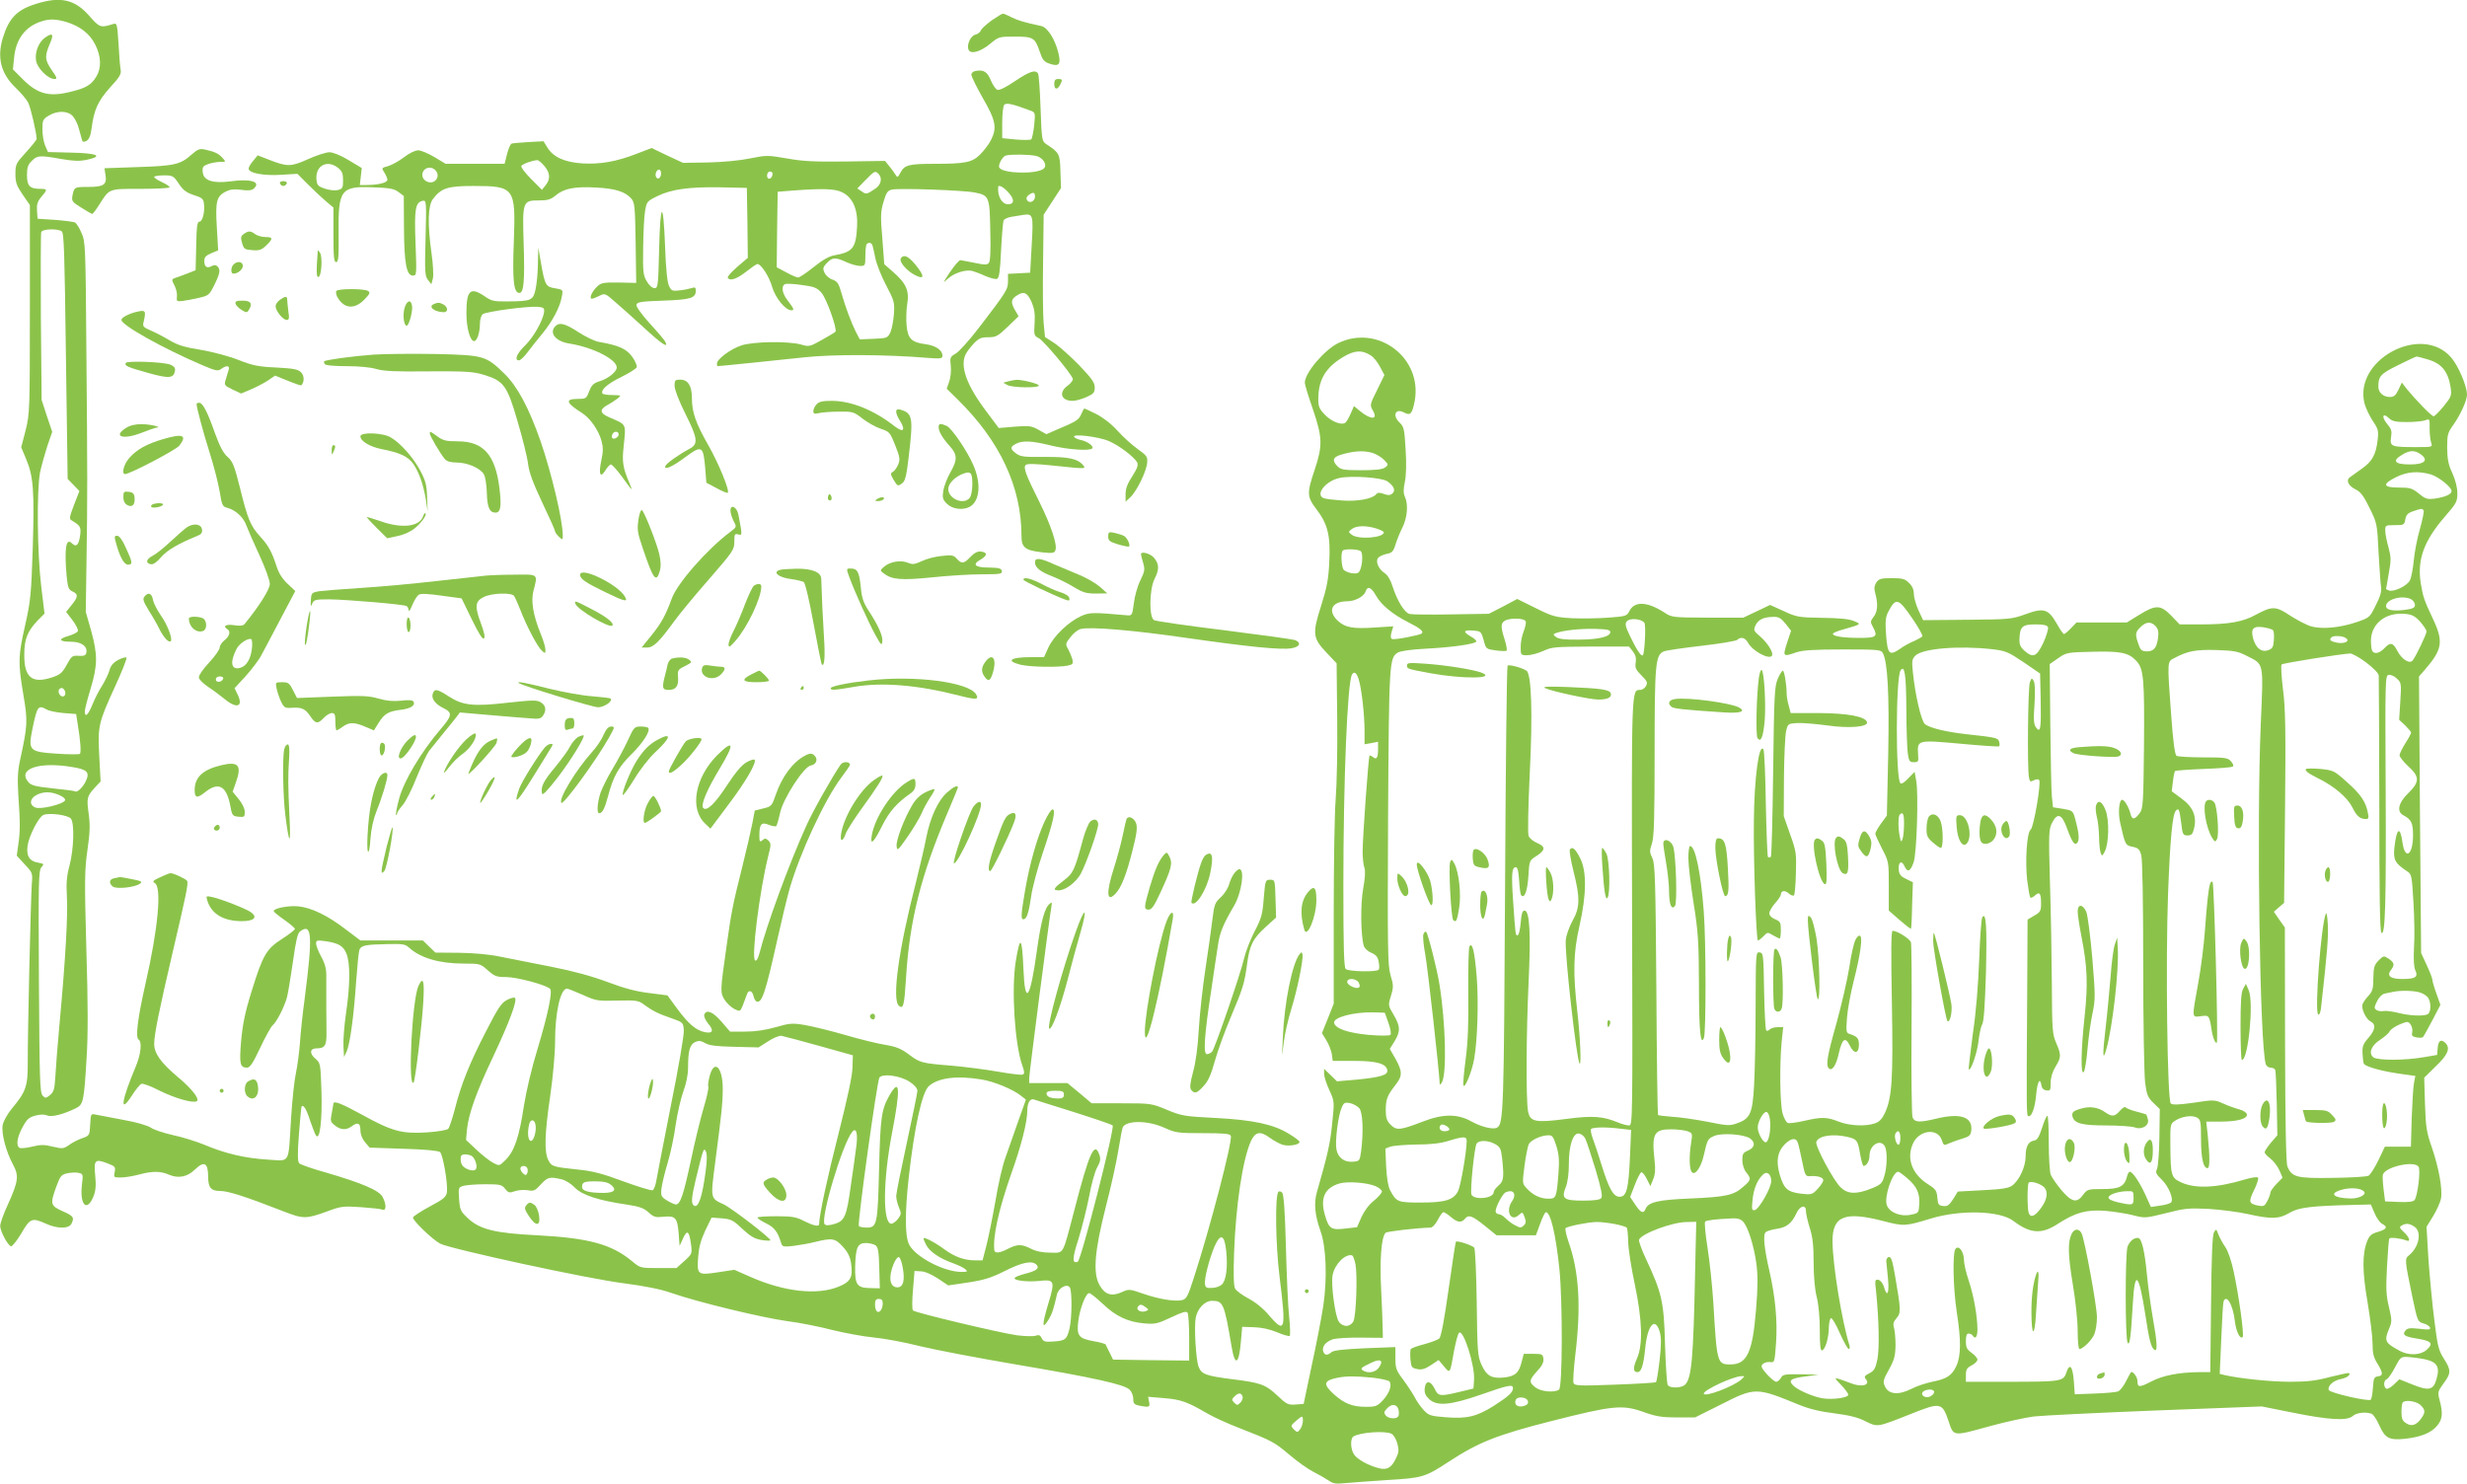 <?xml version="1.0" standalone="no"?>
<!DOCTYPE svg PUBLIC "-//W3C//DTD SVG 20010904//EN"
 "http://www.w3.org/TR/2001/REC-SVG-20010904/DTD/svg10.dtd">
<svg version="1.0" xmlns="http://www.w3.org/2000/svg"
 width="1280pt" height="770pt" viewBox="0 0 1280 770"
 preserveAspectRatio="xMidYMid meet">
<g transform="translate(0,770) scale(0.1,-0.1)"
fill="#8bc34a" stroke="none">
<path d="M187 7680 c-100 -31 -141 -74 -173 -179 -30 -101 -9 -184 67 -256 27
-26 56 -60 65 -77 13 -25 44 -159 44 -189 0 -5 -25 -36 -55 -69 -52 -57 -55
-63 -55 -112 0 -45 6 -61 37 -107 l38 -55 0 -540 c0 -527 -1 -543 -22 -629
l-23 -88 26 -62 c37 -88 43 -162 34 -460 -8 -240 -11 -274 -39 -399 -37 -164
-38 -194 -10 -362 24 -139 22 -161 -16 -336 -13 -59 -15 -99 -10 -185 10 -144
10 -188 0 -257 l-8 -58 41 -45 c41 -43 42 -46 37 -102 -5 -67 -22 -776 -21
-933 0 -118 -10 -146 -83 -233 -22 -27 -43 -64 -47 -84 -8 -43 17 -138 53
-205 32 -59 29 -86 -26 -208 -23 -49 -41 -100 -40 -113 1 -27 39 -99 56 -104
6 -2 30 28 53 66 46 80 56 84 129 51 57 -26 117 -27 131 -1 17 33 12 41 -45
66 -64 29 -66 37 -32 130 20 53 25 60 57 67 19 4 46 5 58 2 23 -5 24 -8 17
-62 -12 -105 26 -144 60 -60 12 31 14 57 9 108 -8 81 -1 88 62 64 42 -16 44
-19 39 -46 -6 -27 -5 -28 32 -28 21 0 63 7 93 15 71 19 112 19 158 -1 48 -20
94 -11 132 26 49 48 70 37 70 -36 0 -57 15 -74 63 -74 41 0 134 -30 326 -105
106 -41 118 -41 231 0 70 26 82 27 173 21 54 -4 104 -9 112 -13 20 -7 20 29 0
66 -17 34 -109 73 -295 127 -69 19 -130 41 -137 47 -9 9 -10 45 -2 152 6 77
12 142 14 144 10 10 26 -16 45 -77 13 -37 26 -71 31 -76 19 -21 31 83 27 228
-5 148 -5 150 -32 173 -32 27 -28 53 6 53 44 0 53 15 52 82 -1 60 -1 167 -1
288 1 41 -6 68 -26 105 -15 27 -27 58 -27 69 0 16 5 18 43 13 72 -10 97 -24
114 -64 21 -50 20 -165 -2 -313 -9 -63 -15 -140 -13 -170 l3 -55 14 30 c17 39
37 183 49 365 6 80 13 152 17 162 9 22 32 27 142 29 82 2 96 0 115 -18 59 -54
158 -83 282 -83 87 0 89 -1 127 -35 35 -31 45 -35 96 -35 54 0 205 -40 227
-61 14 -13 -11 -133 -65 -312 -30 -97 -58 -216 -71 -297 -24 -159 -49 -233
-94 -278 -33 -33 -33 -33 -65 -16 -18 9 -57 40 -87 68 l-54 51 5 55 c9 83 49
194 136 378 84 178 126 291 113 304 -4 4 -23 -1 -42 -11 -29 -15 -47 -43 -108
-162 -86 -166 -130 -277 -162 -404 -13 -49 -28 -95 -34 -102 -6 -7 -55 -15
-111 -19 -129 -8 -180 5 -337 92 -110 60 -147 74 -148 57 -1 -5 -5 -27 -9 -51
-8 -39 -6 -44 17 -62 29 -24 59 -25 86 -5 32 24 46 18 46 -19 0 -22 9 -45 24
-63 l24 -28 175 -6 c111 -3 181 -10 190 -17 15 -13 41 -161 36 -207 -4 -26
-15 -36 -88 -75 -47 -25 -86 -51 -88 -57 -5 -13 96 -111 140 -136 50 -27 768
-183 954 -206 112 -15 190 -30 249 -51 135 -47 467 -127 596 -145 65 -8 170
-29 235 -46 65 -16 162 -34 215 -39 54 -5 162 -25 240 -45 79 -19 303 -62 498
-95 407 -69 564 -104 591 -131 11 -11 19 -32 19 -48 0 -24 5 -29 31 -35 52
-10 57 -8 51 20 l-5 26 84 -7 c87 -7 121 -20 224 -80 33 -19 107 -53 165 -75
169 -66 181 -72 259 -138 41 -35 97 -75 125 -89 28 -14 64 -35 79 -45 24 -17
38 -19 85 -14 31 3 130 10 219 16 183 11 196 14 321 96 153 100 251 139 531
210 319 81 368 86 476 48 66 -24 97 -29 175 -29 l95 0 134 67 c177 90 183 90
404 -1 54 -22 111 -36 186 -45 77 -10 122 -21 160 -41 63 -31 59 -32 233 37
157 63 165 61 198 -36 27 -81 20 -80 216 -26 80 22 182 44 227 50 45 5 330 19
632 31 l550 21 160 -32 c187 -38 283 -44 312 -18 20 18 67 23 98 12 9 -4 27
-30 40 -60 30 -67 51 -78 132 -70 82 9 137 30 168 68 28 33 31 65 13 132 -11
42 -10 45 20 87 40 53 40 70 2 129 -27 42 -33 65 -49 196 -11 82 -24 225 -31
318 l-10 170 34 55 c19 31 37 72 41 91 9 49 -11 159 -47 265 -28 80 -32 106
-36 227 l-4 136 61 60 c62 59 76 93 49 120 -22 22 -37 13 -40 -25 l-3 -37 -70
-12 c-98 -17 -236 -17 -260 -1 -28 21 -12 62 35 92 21 14 44 33 49 44 6 10 29
26 53 36 40 16 43 16 56 -2 7 -10 10 -28 8 -39 -5 -18 0 -23 22 -27 15 -3 30
-2 33 1 4 4 26 43 49 87 l42 81 -21 59 c-12 33 -21 65 -21 72 0 7 -13 41 -29
75 l-29 63 -6 717 -5 718 28 32 c93 107 100 147 46 263 -49 104 -53 117 -65
189 -19 122 16 219 125 345 60 69 65 78 65 121 0 30 -10 69 -26 105 -21 44
-26 73 -27 131 0 68 3 78 31 118 37 51 72 128 72 158 0 45 -46 152 -83 194
-155 177 -509 -15 -448 -242 6 -22 25 -62 42 -88 29 -43 31 -52 25 -102 -9
-74 -28 -109 -83 -147 -25 -18 -52 -37 -60 -43 -23 -16 -8 -46 30 -64 24 -12
41 -33 71 -95 39 -79 40 -82 47 -230 5 -82 10 -163 13 -180 4 -22 -3 -48 -27
-95 -32 -65 -32 -65 -102 -89 -84 -28 -175 -37 -231 -22 -23 6 -71 31 -109 55
-77 52 -96 52 -181 6 -66 -37 -141 -50 -281 -50 l-114 0 -43 45 c-56 57 -80
58 -166 5 l-65 -40 -131 0 -130 0 -29 -30 c-16 -17 -32 -30 -36 -30 -4 0 -21
24 -37 53 -44 77 -67 85 -162 50 -72 -26 -83 -27 -303 -29 l-229 -2 -24 51
c-13 29 -24 67 -24 85 0 22 -8 41 -25 57 -21 21 -33 25 -89 25 -57 0 -67 -3
-81 -23 -11 -18 -12 -31 -5 -57 15 -53 12 -95 -9 -121 -17 -22 -17 -28 -5 -49
29 -53 21 -60 -65 -60 -87 0 -141 8 -141 21 0 5 26 16 58 24 90 26 91 26 52
42 -24 11 -76 16 -165 17 -123 2 -134 4 -200 35 l-71 32 -69 -33 -70 -33 -185
0 c-182 1 -186 1 -225 27 -87 56 -153 60 -180 9 -14 -28 -18 -29 -110 -36 -52
-4 -137 -5 -188 -3 -85 5 -99 8 -188 52 l-97 48 -73 -39 -74 -38 -194 -3
c-106 -2 -204 -1 -217 2 -27 7 -64 67 -89 144 -10 33 -26 59 -42 69 -31 21
-48 60 -32 79 6 7 26 16 44 20 27 5 34 12 45 47 7 23 23 63 36 89 26 51 32
121 13 161 -8 18 -8 39 0 76 7 33 9 95 4 169 -6 104 -9 118 -30 138 -41 38
-23 78 23 53 32 -17 41 -6 54 59 42 224 -190 401 -396 302 -73 -36 -174 -155
-174 -206 0 -10 19 -72 42 -138 50 -147 51 -188 9 -314 -41 -121 -40 -140 9
-204 59 -77 74 -138 67 -273 -4 -89 -12 -132 -42 -227 -47 -147 -44 -169 28
-245 l52 -55 3 -287 c2 -157 -2 -346 -8 -420 -6 -73 -10 -341 -10 -596 l0
-463 -30 -76 -31 -77 22 -36 c13 -20 25 -52 29 -72 l5 -36 110 0 c117 0 167
-14 173 -48 5 -25 -35 -37 -157 -49 l-104 -9 -33 32 -34 33 0 -26 c0 -14 12
-52 27 -84 27 -59 27 -59 15 -174 -10 -102 -23 -160 -79 -355 -17 -59 -11
-119 18 -202 30 -82 36 -245 15 -388 -9 -60 -36 -200 -60 -310 l-42 -200 -42
-3 c-38 -3 -47 1 -94 46 -63 59 -87 67 -240 86 -131 17 -154 25 -169 64 -14
34 -24 208 -15 254 9 48 47 88 84 88 59 0 64 -13 102 -237 18 -108 39 -93 49
32 l6 70 61 -2 c39 -1 81 -10 120 -26 32 -14 62 -22 66 -19 3 4 2 48 -3 97 -6
50 -13 213 -17 362 -5 191 -11 276 -20 285 -6 6 -15 8 -19 4 -18 -18 -15 -274
6 -441 35 -280 29 -298 -55 -200 -28 34 -70 68 -106 87 -32 17 -64 40 -70 52
-7 13 -9 74 -5 185 9 247 44 482 87 579 23 50 49 55 100 17 18 -13 47 -29 64
-35 33 -10 93 0 88 16 -1 5 -26 24 -55 41 -79 49 -186 72 -382 82 -160 8 -175
11 -250 42 -79 33 -82 34 -236 34 l-155 0 -63 53 -63 52 -99 0 -99 0 0 26 c0
23 103 820 115 888 4 24 3 27 -9 16 -26 -21 -45 -91 -66 -242 -35 -255 -62
-292 -70 -96 -7 168 -17 179 -40 38 -23 -146 -5 -428 34 -538 12 -34 13 -44 2
-48 -7 -3 -64 4 -127 15 -63 11 -170 25 -239 31 -161 13 -166 15 -225 59 -39
29 -65 40 -120 49 -39 6 -133 29 -208 51 -76 22 -170 45 -210 52 -66 11 -79
10 -152 -11 -53 -15 -106 -23 -158 -23 l-79 0 -45 52 c-44 51 -78 65 -89 36
-3 -8 6 -29 20 -46 31 -36 25 -53 -16 -45 -46 9 -85 42 -143 120 l-52 71 -94
12 c-67 8 -129 24 -216 57 -83 31 -178 57 -295 80 -95 19 -213 42 -263 52 -57
12 -136 19 -213 20 l-123 1 -32 31 -33 32 -162 0 -162 0 -73 55 c-94 73 -180
115 -249 122 -52 5 -128 -10 -128 -25 1 -4 25 -24 55 -45 30 -21 55 -42 55
-47 0 -5 -29 -28 -65 -51 -82 -52 -101 -83 -159 -271 -35 -112 -47 -173 -55
-260 -10 -119 -6 -138 31 -138 15 0 31 24 68 103 27 57 56 110 65 117 21 18
60 94 74 145 6 22 19 105 31 185 15 108 24 148 37 157 62 46 66 -21 24 -347
-11 -80 -22 -185 -25 -235 -4 -49 -13 -119 -21 -155 -8 -36 -19 -141 -25 -235
-15 -243 -1 -219 -123 -212 -116 7 -218 31 -327 77 -41 17 -115 40 -163 50
-49 11 -100 28 -115 39 -17 11 -74 28 -142 40 -63 12 -127 24 -142 27 -27 6
-27 5 -30 -51 -3 -57 -4 -58 -41 -71 -21 -7 -52 -23 -68 -35 -29 -20 -34 -21
-85 -9 -44 11 -64 11 -108 0 -29 -7 -59 -10 -65 -6 -19 12 -12 56 16 107 22
41 33 51 66 60 27 7 48 7 62 1 22 -10 83 5 150 38 37 19 41 36 54 255 8 122 8
283 -1 571 -10 359 -9 412 6 515 13 91 14 130 6 187 -11 81 -9 90 32 135 l30
32 -7 131 c-8 158 -5 171 82 362 36 78 63 146 59 150 -4 3 -24 -2 -44 -13 -25
-14 -38 -30 -44 -53 -5 -18 -22 -53 -37 -78 -16 -24 -39 -69 -51 -99 -22 -55
-40 -71 -40 -37 0 10 13 63 30 118 37 123 37 176 3 301 l-28 98 4 275 c5 330
5 411 -1 1105 -4 519 -5 542 -25 586 -11 26 -26 50 -33 54 -6 4 -53 10 -103
14 l-92 6 -3 41 c-2 32 2 48 22 72 33 38 33 42 -5 42 -54 0 -69 15 -69 71 0
40 5 55 25 74 28 29 41 30 153 10 64 -11 94 -12 133 -4 87 19 55 34 -80 37
l-122 3 -15 34 c-8 19 -14 57 -14 85 0 46 3 52 33 70 44 27 98 26 124 -2 12
-13 27 -43 33 -68 7 -25 14 -51 16 -58 3 -9 9 -10 23 -3 13 8 21 26 26 63 12
97 33 144 96 214 50 54 59 70 55 92 -3 15 -8 76 -11 135 -7 105 -8 109 -29
102 -64 -20 -69 -19 -124 44 -74 84 -148 101 -275 61z m157 -94 c72 -22 122
-61 151 -119 30 -61 32 -120 5 -164 -25 -42 -52 -59 -125 -77 -116 -31 -177
-16 -254 60 l-54 54 6 59 c9 99 59 165 145 191 41 13 74 11 126 -4z m-24
-1086 c12 -7 15 -104 22 -647 l9 -638 30 -31 31 -32 -28 -72 c-23 -61 -26 -73
-13 -80 47 -28 51 -35 44 -83 -7 -46 -20 -58 -42 -36 -31 31 -40 -28 -27 -173
6 -57 10 -68 30 -77 31 -14 30 -29 -5 -71 l-28 -35 33 -43 c18 -24 31 -49 28
-57 -3 -7 -25 -18 -49 -25 -56 -16 -49 -30 14 -30 53 0 86 -24 79 -57 -3 -14
-12 -18 -40 -16 -33 2 -37 -1 -62 -47 -23 -42 -34 -51 -76 -65 -103 -34 -145
-1 -144 118 0 81 16 121 70 178 l35 35 -17 140 c-21 172 -24 501 -6 594 8 36
25 97 38 137 l25 72 -28 83 -27 83 -4 429 c-1 236 -1 435 2 442 6 16 83 19
106 4z m6793 -645 c14 -8 35 -35 47 -58 l23 -43 -38 -78 c-38 -76 -38 -78 -22
-106 29 -49 -10 -50 -68 -2 l-30 25 -16 -37 c-9 -21 -21 -42 -27 -48 -17 -17
-71 2 -107 39 -30 31 -35 43 -35 82 0 101 38 165 133 221 57 33 95 35 140 5z
m5483 -20 c73 -21 106 -63 119 -145 6 -43 4 -48 -36 -98 -23 -28 -47 -52 -52
-52 -11 0 -93 85 -139 141 l-26 34 -18 -38 c-14 -29 -23 -37 -45 -37 -33 0
-59 23 -59 53 0 55 11 67 102 112 50 25 93 45 97 45 4 0 30 -7 57 -15z m-109
-325 c40 0 82 4 96 9 23 9 24 8 23 -42 0 -29 4 -62 8 -74 8 -23 7 -23 -80 -23
-127 0 -135 3 -128 51 5 32 2 43 -20 69 -31 37 -24 61 8 31 18 -17 35 -21 93
-21z m-5366 -160 c19 -6 46 -22 60 -36 24 -25 24 -26 5 -40 -14 -10 -50 -14
-123 -14 -90 0 -106 3 -123 20 -29 29 -25 47 13 59 68 21 119 25 168 11z
m5437 -6 c45 -31 23 -54 -53 -54 -80 0 -96 18 -42 50 39 24 65 25 95 4z m55
-106 c40 -12 107 -66 107 -86 0 -17 -33 -31 -85 -39 -41 -5 -50 -3 -85 26 -35
28 -46 31 -104 31 -83 0 -87 18 -14 54 57 29 116 33 181 14z m-5416 -35 c35
-23 46 -48 27 -64 -12 -10 -22 -10 -44 -2 -22 8 -32 8 -40 -2 -20 -24 -98 -38
-178 -32 -42 3 -85 8 -94 12 -46 18 10 90 83 105 62 13 217 2 246 -17z m5378
-152 c3 -5 -6 -48 -19 -95 -14 -47 -28 -120 -32 -163 -4 -43 -13 -90 -20 -104
-14 -29 -84 -62 -109 -53 -8 3 -15 7 -15 8 0 0 7 36 14 80 13 69 12 85 -1 135
-9 31 -17 70 -17 86 -1 29 0 30 49 30 47 0 50 1 55 30 4 23 13 33 40 42 44 15
48 15 55 4z m-5435 -93 c22 -7 40 -16 40 -20 0 -29 -132 -39 -166 -13 -19 15
-19 15 0 30 24 18 73 19 126 3z m-81 -117 c17 -11 8 -100 -12 -113 -14 -9 -56
-1 -74 14 -13 11 -18 90 -6 101 9 10 76 8 92 -2z m80 -231 c27 -49 87 -98 168
-139 60 -30 81 -47 70 -58 -10 -9 -140 -34 -154 -29 -8 4 -9 14 -3 36 l9 30
-93 -6 c-116 -8 -156 -1 -195 35 -55 52 -31 101 50 101 39 0 86 25 94 50 10
31 29 24 54 -20z m5372 -20 c10 -6 19 -19 19 -29 0 -15 -11 -20 -55 -26 -62
-7 -95 0 -95 20 0 36 86 59 131 35z m-2589 -99 c32 -46 55 -88 52 -93 -3 -4
-22 -15 -42 -24 -20 -8 -54 -26 -74 -41 -55 -37 -64 -29 -72 71 -5 70 -3 93
10 119 40 78 53 75 126 -32z m2636 -18 c17 -20 32 -42 32 -50 0 -14 -55 -129
-72 -150 -16 -20 -57 6 -79 49 -23 45 -37 47 -69 13 -14 -15 -33 -25 -45 -23
-16 2 -21 12 -23 48 -8 99 73 167 183 154 30 -3 48 -13 73 -41z m-3294 -9 l29
-37 -21 -63 c-23 -72 -21 -73 48 -49 32 11 90 15 241 15 183 0 199 -1 208 -19
25 -46 34 -211 28 -524 l-7 -319 -30 -41 c-16 -22 -30 -46 -30 -53 0 -6 16
-41 35 -78 35 -67 35 -69 35 -194 l0 -127 56 -49 c30 -26 57 -47 59 -45 2 2 5
57 6 123 l4 118 -35 17 c-26 12 -36 23 -38 45 -5 41 14 56 29 22 16 -35 31
-29 48 20 16 47 26 357 13 424 l-8 45 -33 -34 c-20 -21 -35 -31 -41 -25 -25
25 -24 547 1 585 21 32 29 -21 30 -196 0 -99 4 -202 7 -230 6 -45 10 -50 32
-50 23 0 25 3 22 40 -5 76 -4 76 218 56 107 -10 198 -16 202 -14 3 1 4 12 1
23 -6 21 -12 23 -168 40 -108 12 -190 32 -217 52 -19 14 -51 150 -63 269 -6
59 -5 69 13 87 37 37 225 53 401 33 67 -8 81 -14 160 -67 l86 -59 3 -134 c3
-152 -1 -177 -24 -146 -12 16 -14 40 -8 121 4 65 3 108 -4 120 -10 18 -11 17
-20 -6 -10 -26 -14 -442 -5 -492 4 -24 7 -27 25 -17 11 6 24 7 28 2 12 -12
-28 -246 -44 -258 -20 -15 -29 -162 -18 -263 6 -46 13 -86 16 -89 3 -4 14 1
24 10 24 22 32 13 32 -40 0 -39 -3 -46 -35 -64 l-35 -21 -2 -394 c-4 -614 -4
-624 7 -626 17 -3 34 45 40 115 6 65 20 89 27 45 2 -15 11 -24 26 -26 20 -3
22 1 22 40 0 28 9 57 25 83 30 49 30 61 4 122 -20 45 -22 66 -23 308 -1 143
-5 382 -10 530 -7 251 -6 272 11 305 28 55 51 47 78 -29 27 -74 41 -93 55 -71
10 16 5 56 -14 125 -11 38 -14 40 -63 48 l-51 8 -6 57 c-3 31 -6 199 -8 371
l-3 315 43 30 c43 30 47 31 175 34 148 4 190 -4 230 -46 40 -41 44 -93 41
-452 -3 -287 -5 -317 -22 -339 -26 -35 -40 -37 -48 -4 -8 33 -31 73 -43 73
-16 0 -22 -67 -11 -117 26 -117 28 -120 65 -127 29 -6 36 -12 45 -44 6 -23 10
-237 10 -572 0 -294 5 -568 10 -608 8 -63 14 -77 43 -105 l33 -32 -2 -146 c-1
-81 -7 -156 -13 -166 -8 -17 -4 -26 25 -54 37 -36 64 -103 48 -119 -5 -5 -31
-13 -57 -16 l-47 -7 -29 64 c-30 65 -66 119 -81 119 -4 0 -11 -11 -14 -25 -13
-52 -39 -65 -126 -65 -77 0 -80 -1 -102 -30 -32 -44 -58 -39 -112 24 -25 30
-50 66 -56 81 -5 14 -10 89 -10 166 0 76 -3 139 -7 139 -5 0 -17 -28 -28 -63
-15 -46 -25 -63 -40 -65 -31 -5 -45 -31 -45 -82 0 -54 -33 -125 -70 -152 -19
-14 -54 -19 -153 -24 l-129 -7 -24 -39 c-21 -32 -30 -39 -52 -36 -24 3 -27 8
-30 43 -3 36 -8 44 -47 69 -83 52 -114 131 -81 209 30 73 129 87 151 21 9 -28
12 -29 35 -18 14 6 45 18 70 25 39 12 45 18 48 44 7 70 -57 91 -183 60 -87
-21 -112 -19 -122 8 -4 12 -7 217 -5 455 2 238 0 441 -3 452 -6 19 -71 60 -95
60 -8 0 -9 -107 -4 -372 7 -398 1 -494 -37 -575 -14 -29 -29 -45 -51 -52 -48
-17 -132 -13 -188 9 -61 24 -87 25 -179 4 -39 -9 -77 -14 -85 -11 -8 3 -20 25
-27 49 -14 49 -16 255 -5 371 l8 77 -29 0 c-16 0 -34 -5 -41 -12 -6 -6 -15 -9
-18 -5 -4 4 -9 96 -11 204 -3 189 -4 198 -23 201 -20 3 -20 -3 -21 -280 0
-156 -4 -340 -8 -410 -8 -146 -20 -173 -89 -197 -37 -13 -50 -13 -152 8 -62
12 -144 24 -183 26 -38 3 -72 7 -74 9 -3 2 -7 296 -9 653 -4 569 -7 652 -21
681 -14 28 -15 37 -2 75 11 33 14 129 14 472 0 461 4 507 48 525 12 5 100 18
196 29 96 11 179 25 185 31 18 18 42 11 56 -16 24 -43 110 -89 124 -66 9 15
-23 66 -61 99 -34 29 -36 33 -25 57 14 31 42 44 92 45 29 1 40 -6 64 -35z
m-1348 12 c3 -7 -2 -30 -10 -51 -9 -21 -16 -57 -16 -81 0 -43 0 -44 34 -44 19
0 56 10 83 22 44 21 63 22 246 23 l199 0 20 -25 c14 -18 18 -34 15 -57 -5 -27
0 -38 29 -67 30 -30 34 -38 24 -56 -6 -11 -19 -20 -30 -20 -45 0 -45 17 -42
-1152 3 -1088 3 -1108 -16 -1108 -11 0 -36 7 -56 15 -78 33 -134 37 -268 19
-162 -21 -190 -16 -200 41 -11 63 -9 407 3 665 12 255 6 375 -21 375 -11 0
-16 -16 -20 -63 -3 -34 -9 -63 -15 -65 -12 -2 -12 -3 -24 175 -10 143 -7 178
14 178 9 0 14 -22 17 -69 2 -39 7 -73 11 -77 17 -18 32 23 37 99 5 82 5 82 43
106 46 30 47 48 2 67 -20 8 -40 25 -44 37 -5 13 -2 149 6 322 16 313 9 519
-17 535 -25 16 -90 33 -98 26 -4 -4 -10 -524 -13 -1154 -6 -1156 -8 -1223 -41
-1243 -20 -12 -81 3 -134 32 -71 40 -147 40 -252 -1 -117 -45 -136 -47 -166
-17 -21 21 -26 36 -26 77 0 56 8 76 51 131 36 46 36 69 0 134 l-30 52 24 39
c32 51 31 79 -4 138 -29 48 -29 50 -14 99 14 46 13 56 -2 106 -15 51 -16 128
-13 821 5 808 6 826 51 854 14 8 68 16 145 20 139 7 262 25 262 38 0 5 -13 17
-30 26 -41 24 -37 34 12 30 41 -3 43 -4 56 -50 12 -46 13 -46 63 -53 28 -4 53
-4 56 -1 3 3 -1 29 -10 57 -21 65 -21 86 1 98 26 16 102 14 108 -3z m616 -8
c9 -13 1 -158 -8 -168 -9 -8 -33 29 -66 98 -25 52 -28 65 -17 78 15 19 77 13
91 -8z m2653 -18 c13 -15 16 -30 12 -60 -7 -52 -22 -70 -58 -70 -22 0 -32 6
-39 25 -23 61 -23 73 4 99 30 31 57 33 81 6z m-559 -5 c3 -8 -8 -44 -24 -80
-35 -73 -53 -81 -98 -42 -21 19 -27 32 -26 61 2 65 15 76 83 76 43 0 61 -4 65
-15z m1167 -15 c5 -4 7 -27 5 -51 -3 -37 -7 -45 -30 -53 -35 -12 -64 11 -78
62 -13 50 1 65 54 57 23 -4 45 -10 49 -15z m-3438 -10 c0 -24 -62 -39 -166
-39 -67 -1 -101 3 -115 13 -16 12 -16 15 -4 20 40 15 123 24 200 23 68 -2 85
-5 85 -17z m3815 -30 c26 -16 -3 -32 -44 -25 -35 7 -43 15 -29 28 9 10 56 8
73 -3z m-515 -92 c93 -48 89 -26 75 -355 -22 -507 -5 -1669 26 -1765 3 -10 14
-18 25 -18 11 0 22 -6 24 -12 3 -7 6 -86 8 -176 l3 -163 -33 -38 c-18 -22 -33
-44 -33 -50 0 -6 13 -20 29 -32 16 -12 37 -39 47 -60 l17 -40 -31 -32 c-18
-18 -32 -39 -32 -45 0 -7 -7 -27 -16 -44 -14 -27 -19 -29 -47 -24 -49 10 -52
19 -22 80 15 30 24 59 21 65 -4 5 -29 2 -64 -8 -151 -46 -265 -51 -340 -14
-46 22 -50 37 -51 184 -1 115 -1 117 25 134 34 22 86 30 113 16 19 -11 21 -20
21 -114 0 -99 13 -152 35 -148 11 1 11 63 0 169 l-8 72 75 0 c88 0 140 15 136
38 -2 9 -19 20 -38 25 -19 5 -57 18 -83 30 -47 21 -51 21 -155 5 -79 -11 -110
-12 -119 -4 -18 17 -27 740 -14 1091 11 286 23 411 41 429 15 15 18 5 27 -64
7 -61 10 -65 33 -65 21 0 27 7 34 37 15 62 -6 112 -66 155 l-50 37 6 49 c3 27
8 52 11 56 4 3 71 8 150 11 79 3 147 8 151 13 4 4 -1 16 -11 27 -16 18 -31 20
-144 20 -69 0 -132 4 -138 8 -9 6 -18 75 -28 213 -21 286 -21 275 18 295 67
36 111 44 217 41 90 -3 112 -7 155 -29z m621 -35 c37 -28 65 -56 66 -68 1 -11
2 -313 3 -672 0 -473 3 -655 11 -663 20 -20 25 158 22 760 -3 551 -2 575 15
578 11 2 30 -6 43 -19 23 -21 24 -26 18 -118 l-6 -96 31 -29 c17 -17 31 -33
31 -38 0 -4 -13 -29 -30 -55 -16 -26 -30 -54 -30 -62 0 -8 20 -34 45 -57 32
-29 45 -49 45 -68 0 -20 -13 -41 -45 -72 -51 -49 -61 -95 -26 -114 42 -22 51
-40 51 -104 0 -104 -42 -132 -55 -36 -12 87 -31 73 -42 -31 -6 -61 4 -79 66
-120 24 -15 25 -23 33 -160 5 -79 7 -185 3 -236 -3 -62 -1 -100 7 -118 16 -35
0 -45 -68 -45 -61 0 -82 16 -59 46 21 27 18 39 -11 59 -26 17 -27 16 -53 -9
-22 -23 -26 -35 -27 -91 0 -55 -4 -69 -26 -93 -14 -15 -27 -34 -30 -43 -8 -22
17 -76 41 -89 30 -15 26 -44 -11 -86 -27 -31 -32 -44 -30 -81 1 -24 4 -48 7
-53 9 -15 96 -39 182 -51 l85 -12 -7 -36 c-4 -20 -9 -102 -12 -184 l-4 -147
-68 0 -67 0 -34 -71 c-19 -39 -42 -75 -51 -80 -10 -5 -93 -10 -186 -11 -186
-3 -212 3 -235 60 -7 18 -11 227 -12 633 l-1 606 -29 41 -28 41 26 23 27 23 5
495 c4 403 2 517 -11 615 -8 66 -11 123 -7 127 7 7 302 54 355 57 10 1 48 -20
83 -46z m-5227 -86 c15 -45 31 -185 31 -271 l0 -68 35 6 35 7 0 -39 c0 -45 -8
-56 -27 -40 -7 6 -15 9 -17 7 -6 -6 -36 -426 -36 -497 0 -34 4 -71 9 -84 6
-15 4 -54 -6 -108 -15 -83 -13 -243 3 -298 4 -13 21 -29 39 -36 24 -10 34 -22
38 -46 4 -18 4 -36 1 -41 -8 -14 -158 -11 -172 3 -9 9 -12 118 -12 428 0 555
21 1061 45 1100 11 18 23 10 34 -23z m-6712 -63 c9 -23 -11 -38 -26 -20 -13
16 -7 36 10 36 5 0 12 -7 16 -16z m-94 -96 c12 -7 51 -15 87 -18 l65 -5 7 -45
c16 -95 20 -157 12 -162 -5 -3 -58 -3 -117 1 -147 10 -152 15 -128 132 24 116
29 122 74 97z m131 -298 c80 -13 93 -27 71 -74 -16 -33 -46 -61 -56 -52 -2 2
-53 9 -114 15 -92 10 -113 15 -128 33 -58 68 54 107 227 78z m-68 -145 c20 -8
34 -20 32 -27 -7 -21 -129 -50 -155 -38 -32 13 -29 46 5 64 35 19 74 20 118 1z
m62 -123 c19 -24 15 -158 -7 -242 -15 -56 -18 -93 -14 -159 6 -95 -7 -325 -37
-651 -11 -118 -21 -248 -23 -289 -4 -63 -8 -77 -27 -93 -21 -17 -25 -18 -39
-3 -14 14 -16 83 -19 591 -3 520 -2 577 13 594 15 17 14 18 -19 24 -44 8 -60
35 -53 87 7 51 57 149 82 160 30 13 128 0 143 -19z m9511 -29 c0 -32 -4 -67
-8 -78 -7 -16 -9 -14 -14 14 -9 43 -9 106 0 114 16 17 23 3 22 -50z m-2829
-822 c6 -12 6 -22 1 -25 -15 -10 -61 12 -61 29 0 22 47 19 60 -4z m-4027 -63
c69 -31 77 -33 180 -30 100 2 110 1 140 -22 44 -32 72 -46 142 -70 59 -21 60
-22 63 -62 2 -22 -28 -198 -67 -390 -38 -192 -72 -368 -76 -392 -4 -24 -12
-45 -19 -48 -7 -3 -75 18 -152 46 -107 40 -161 54 -234 61 -133 14 -138 16
-155 49 -22 42 -19 138 10 335 14 98 25 217 25 280 0 153 28 275 62 275 5 0
42 -15 81 -32z m9536 11 c17 -6 36 -19 41 -29 16 -29 12 -77 -6 -84 -26 -10
-96 -6 -150 8 -29 7 -62 12 -75 10 -13 -3 -31 0 -39 5 -12 9 -12 14 3 45 10
21 26 37 39 40 13 3 32 7 43 9 40 9 113 7 144 -4z m-5355 -157 c11 -31 15 -57
10 -62 -5 -5 -53 -5 -113 0 -107 10 -173 33 -179 62 -6 29 102 57 203 55 l60
-2 19 -53z m-2954 -119 l175 -49 -2 -65 c-1 -43 -27 -162 -72 -340 -57 -223
-101 -427 -101 -471 0 -15 -30 -8 -78 16 -40 21 -62 25 -144 25 -54 0 -98 -3
-98 -7 0 -4 20 -18 45 -30 43 -21 60 -43 79 -105 5 -16 13 -18 63 -12 32 4 83
13 114 21 87 21 102 19 142 -25 26 -28 38 -53 43 -87 10 -72 -2 -95 -66 -121
-111 -45 -283 -26 -458 52 l-82 36 -79 -12 c-111 -17 -115 -15 -109 74 4 54
13 89 37 141 l33 68 54 -4 c48 -4 59 -10 106 -55 41 -38 63 -51 97 -57 24 -4
46 -5 48 -2 7 7 -200 167 -243 187 -68 31 -68 28 -44 211 34 259 40 319 40
388 0 111 -43 155 -67 70 -7 -25 -11 -51 -8 -58 3 -8 -8 -57 -24 -110 -16 -54
-46 -176 -66 -272 -38 -177 -55 -230 -78 -230 -6 0 -27 9 -45 20 -31 19 -34
24 -30 63 3 23 17 83 32 132 15 50 34 139 42 200 9 60 27 138 40 173 15 41 24
85 24 122 0 87 9 120 37 133 19 8 30 7 52 -6 21 -12 59 -17 153 -19 l124 -3
50 32 c27 18 58 30 69 28 11 -2 99 -25 195 -52z m469 -186 c25 -16 41 -35 41
-47 0 -10 -25 -132 -55 -270 -30 -138 -55 -262 -55 -276 0 -14 6 -40 14 -59
13 -31 13 -36 -5 -60 -11 -14 -27 -25 -34 -25 -46 0 -44 226 4 475 44 228 40
284 -13 193 -43 -76 -48 -112 -55 -383 -7 -291 -10 -305 -66 -305 -18 0 -36 4
-39 8 -8 14 95 756 107 771 18 22 109 9 156 -22z m371 12 c67 -10 167 -52 209
-86 l24 -19 -41 -115 c-22 -63 -51 -146 -65 -185 -15 -39 -38 -140 -52 -225
-15 -85 -36 -189 -47 -232 l-20 -77 -37 0 c-56 0 -105 17 -158 55 -48 36 -105
66 -111 60 -2 -2 4 -17 13 -34 18 -36 70 -71 140 -96 28 -10 57 -24 65 -32 12
-11 9 -13 -21 -13 -92 0 -242 79 -273 144 -21 44 -21 165 -1 346 29 261 69
442 104 474 48 43 144 56 271 35z m430 -79 c0 -15 -7 -20 -29 -20 -39 0 -61 9
-61 26 0 10 13 14 45 14 38 0 45 -3 45 -20z m50 -90 c107 -34 199 -65 203 -70
12 -11 -164 -701 -181 -707 -30 -12 -29 17 4 119 18 59 43 158 55 220 11 62
30 130 42 151 16 29 19 43 11 65 -25 72 -52 13 -130 -288 -63 -240 -52 -220
-124 -220 -41 0 -74 7 -100 20 -49 25 -71 25 -120 0 -45 -23 -69 -25 -71 -7
-8 72 23 211 87 394 53 148 84 271 84 329 0 41 14 65 34 59 6 -2 99 -32 206
-65z m1483 19 c18 -23 22 -121 9 -224 -7 -48 -8 -50 -40 -53 -46 -5 -80 20
-88 64 -8 42 9 178 28 218 10 24 16 27 42 22 17 -3 39 -16 49 -27z m2130 -56
c7 -48 -4 -115 -20 -120 -14 -5 -43 47 -43 77 0 29 28 80 44 80 8 0 16 -15 19
-37z m-6405 -27 c7 -32 -8 -86 -23 -86 -16 0 -20 45 -9 88 7 26 27 24 32 -2z
m3266 -19 c55 -25 68 -27 198 -27 111 0 140 -3 144 -14 10 -26 -107 -476 -192
-737 -30 -94 -38 -110 -60 -115 -37 -9 -119 4 -203 33 -72 25 -74 25 -113 7
-50 -22 -85 -12 -112 36 -37 62 -27 178 32 410 28 107 57 242 66 299 9 57 19
108 22 113 23 36 133 34 218 -5z m1476 -7 c0 -6 -11 -10 -25 -10 -23 0 -34 18
-19 33 9 8 44 -11 44 -23z m889 3 l54 -6 -6 -141 c-7 -165 -18 -206 -53 -206
-33 0 -55 39 -94 164 -17 56 -38 118 -46 139 -8 21 -12 43 -9 48 7 10 76 12
154 2z m-3968 -106 c-5 -40 -17 -126 -27 -192 -21 -156 -32 -181 -84 -196 -27
-8 -44 -9 -51 -2 -25 25 92 419 143 480 22 27 31 -13 19 -90z m4315 93 c26
-10 26 -12 18 -63 -11 -71 -9 -136 5 -150 17 -17 47 26 61 88 19 84 21 86 55
101 40 16 148 9 183 -12 31 -20 28 -49 -8 -64 -26 -11 -30 -18 -30 -50 0 -22
8 -48 20 -63 27 -34 26 -40 -15 -75 -49 -44 -89 -53 -275 -61 -170 -7 -219
-19 -233 -56 -10 -24 -25 -18 -53 25 l-26 39 24 62 c13 34 28 64 34 66 5 2 18
-14 28 -34 l19 -38 14 35 c11 25 13 52 8 95 -16 143 -4 165 86 165 32 0 70 -5
85 -10z m1104 -35 c0 -19 -4 -35 -10 -35 -12 0 -24 45 -15 59 13 22 25 10 25
-24z m-1634 -5 c7 -14 30 -86 53 -160 29 -98 37 -138 29 -147 -7 -9 -38 -13
-93 -13 -102 0 -115 10 -91 70 10 25 16 70 16 120 0 98 22 163 53 158 12 -2
27 -14 33 -28z m-151 -36 c14 -45 16 -74 11 -143 -10 -127 -12 -131 -53 -131
-40 0 -79 18 -111 53 -24 25 -24 26 -12 119 7 51 17 101 22 111 11 21 63 45
99 46 23 1 28 -5 44 -55z m1509 47 c51 -12 55 -17 67 -89 6 -34 14 -62 18 -62
16 0 31 26 31 54 0 55 57 89 80 47 13 -26 12 -106 -4 -156 -10 -35 -18 -43
-66 -62 -77 -31 -122 -30 -159 5 -37 34 -135 217 -127 237 12 32 84 43 160 26z
m-1974 -23 c-1 -57 -31 -231 -45 -259 -24 -46 -67 -59 -194 -59 -119 0 -126 3
-158 63 -11 21 -18 65 -21 124 l-4 93 26 10 c15 5 75 10 134 11 72 0 127 6
167 19 83 25 95 24 95 -2z m1717 -5 c4 -9 14 -53 23 -97 15 -76 18 -81 41 -79
38 3 69 -6 69 -21 0 -8 -13 -28 -29 -45 -28 -30 -32 -31 -87 -25 -70 9 -88 25
-110 99 -20 71 -12 118 26 157 32 32 58 36 67 11z m-1569 -10 c26 -15 30 -24
36 -76 10 -99 8 -115 -19 -139 -14 -12 -25 -27 -25 -34 0 -32 -97 -43 -115
-14 -9 15 15 253 27 267 15 18 61 16 96 -4z m-4097 -142 c-17 -130 -37 -191
-60 -177 -16 10 -14 39 9 136 39 161 41 166 52 146 7 -13 7 -46 -1 -105z
m-1214 81 c19 -12 33 -58 21 -70 -7 -7 -19 -7 -37 -1 -30 12 -41 26 -41 57 0
16 6 22 23 22 12 0 27 -4 34 -8z m10101 -55 c13 -15 -4 -153 -20 -174 -7 -9
-34 -12 -82 -10 l-71 3 -8 64 c-4 35 -6 69 -3 76 15 40 159 72 184 41z m-9813
-7 c4 -6 4 -18 1 -27 -5 -12 -9 -13 -21 -3 -8 7 -15 19 -15 26 0 16 26 19 35
4z m6455 -69 c0 -35 -63 -145 -85 -150 -16 -3 -17 3 -12 52 5 56 24 103 53
131 21 22 44 4 44 -33z m707 14 c49 -42 65 -78 61 -136 -3 -43 -4 -44 -43 -52
-53 -12 -111 11 -125 49 -16 41 29 174 59 174 4 0 26 -16 48 -35z m-6985 -4
c22 -5 51 -23 70 -43 37 -39 125 -68 273 -89 64 -10 86 -18 110 -40 26 -24 36
-27 75 -23 64 7 74 -4 81 -83 l5 -68 18 39 c21 47 32 39 41 -29 7 -50 6 -52
-34 -88 l-41 -37 -94 0 c-93 0 -94 0 -137 36 -105 87 -223 120 -490 134 -221
11 -299 30 -362 89 -37 35 -41 43 -45 99 -4 60 -4 61 24 69 16 4 67 8 112 8
76 0 86 -2 103 -24 17 -21 22 -22 51 -12 17 6 47 8 66 5 31 -6 38 -3 68 30 35
38 46 41 106 27z m258 -29 c32 -26 17 -42 -39 -42 -74 0 -111 10 -111 30 0 26
9 30 71 30 40 0 63 -5 79 -18z m3967 -7 c18 -8 33 -20 33 -28 0 -7 -19 -29
-41 -47 -26 -20 -50 -53 -65 -85 l-23 -53 -61 -7 c-74 -9 -85 -1 -106 71 -25
88 -1 140 76 163 42 12 141 5 187 -14z m3466 -3 c25 -22 21 -64 -13 -110 -32
-44 -54 -53 -64 -26 -8 21 -8 149 0 157 10 10 56 -3 77 -21z m1662 -24 c17
-16 -25 -38 -69 -37 -91 2 -115 27 -44 46 45 12 96 8 113 -9z m-4409 -13 c3
-8 -1 -24 -10 -37 -36 -51 -8 -111 34 -73 19 17 20 17 30 -10 9 -23 8 -32 -4
-44 -13 -13 -19 -13 -43 0 -15 7 -38 24 -50 36 -12 13 -29 23 -38 23 -8 0 -15
7 -15 15 0 23 37 92 52 98 24 10 39 7 44 -8z m3214 -20 c0 -40 -3 -41 -80 -24
-31 7 -50 16 -50 25 0 15 48 32 98 33 30 1 32 -1 32 -34z m1250 -79 c10 -25
28 -50 39 -56 31 -16 26 -28 -20 -42 -33 -9 -45 -19 -56 -46 -27 -66 -27 -157
1 -319 14 -84 26 -181 26 -215 0 -49 5 -72 25 -103 30 -50 31 -63 3 -67 -20
-3 -23 -10 -26 -58 -2 -30 -7 -58 -11 -63 -11 -11 -212 35 -218 50 -8 21 24
50 62 57 31 6 53 22 43 31 -2 2 -46 -7 -98 -20 -74 -20 -119 -25 -209 -25
-100 0 -263 17 -340 35 l-24 6 8 181 c4 100 9 187 12 195 15 39 48 -16 58 -99
7 -58 27 -99 41 -86 9 9 -20 218 -47 342 -11 52 -29 105 -43 125 -14 20 -30
50 -36 66 -11 29 -12 29 -23 10 -8 -14 -13 -129 -15 -372 l-4 -353 -57 0
c-106 -1 -189 -17 -250 -49 -62 -32 -71 -31 -71 4 0 21 -26 53 -34 44 -2 -2
-13 -23 -25 -46 -11 -23 -29 -46 -39 -52 -9 -5 -64 -10 -122 -12 l-105 -4 -5
69 c-6 78 -22 95 -39 43 -15 -45 -28 -47 -303 -47 l-218 0 0 35 c0 28 5 37 30
50 17 9 30 22 30 30 0 7 -13 23 -30 35 -25 18 -30 28 -30 61 0 27 4 39 14 39
8 0 18 -4 21 -10 14 -22 25 -8 25 33 -1 71 -19 172 -45 251 -14 41 -25 89 -25
108 -1 43 -25 77 -43 59 -17 -17 -14 -201 6 -332 22 -141 22 -223 -2 -276 -24
-51 -49 -68 -126 -83 -33 -7 -82 -23 -108 -37 -66 -33 -117 -29 -136 11 -13
27 -11 33 20 90 28 51 33 71 34 126 0 36 -4 76 -8 90 -6 20 -3 32 13 50 24 27
23 43 -8 223 -13 76 -20 97 -32 94 -8 -1 -14 -12 -13 -22 1 -11 5 -53 9 -92 7
-76 -5 -98 -21 -41 -6 20 -18 34 -29 37 -18 3 -19 -2 -12 -60 15 -151 18 -295
7 -352 -10 -48 -17 -60 -42 -73 -24 -12 -28 -18 -19 -29 28 -33 -21 -46 -81
-21 -19 7 -45 17 -59 21 -23 7 -22 4 13 -32 20 -21 37 -44 37 -50 0 -16 -81
-27 -133 -19 -48 8 -123 40 -149 63 -32 29 -21 40 55 50 l72 10 -92 2 c-83 1
-93 -1 -103 -19 -6 -11 -17 -20 -24 -20 -15 0 -76 64 -76 80 0 14 23 25 46 22
21 -3 22 2 29 100 8 113 -4 238 -34 371 -28 121 -35 192 -19 204 7 6 34 13 59
17 49 7 76 29 100 81 18 39 49 46 49 12 0 -14 9 -54 20 -89 15 -47 20 -92 20
-178 0 -71 6 -140 16 -180 10 -39 16 -108 16 -173 0 -77 3 -107 12 -104 17 5
35 66 35 120 1 26 6 47 12 47 6 0 27 -36 46 -80 20 -44 40 -80 45 -80 5 0 7 8
4 18 -40 129 -87 417 -88 540 -1 132 63 158 263 106 108 -28 115 -27 244 12
154 48 361 42 431 -11 88 -67 147 -71 232 -15 92 59 147 74 245 67 45 -4 110
-14 145 -23 62 -16 64 -15 170 11 97 25 117 27 222 22 63 -4 155 -16 204 -27
121 -27 161 -26 216 7 47 28 116 36 343 41 l78 2 19 -44z m-4792 -21 c34 -29
54 -31 72 -10 20 24 37 18 103 -35 l62 -50 102 0 102 0 22 60 c12 33 25 60 30
60 24 0 51 -114 70 -295 17 -172 16 -615 -2 -626 -26 -17 -95 -10 -123 12 -34
27 -33 37 9 84 26 27 35 46 33 64 -3 24 -7 26 -53 26 l-49 0 -11 -42 c-14 -57
-34 -75 -93 -81 -64 -6 -89 9 -115 66 -20 44 -22 67 -25 322 -2 151 -8 280
-13 286 -10 12 -88 38 -95 31 -2 -2 -19 -113 -38 -247 -21 -152 -39 -247 -48
-255 -7 -7 -42 -20 -78 -30 -36 -9 -67 -21 -70 -25 -3 -5 -4 -29 -2 -53 4 -41
6 -45 35 -51 23 -5 40 0 71 20 l40 27 28 -33 c32 -39 31 -40 52 79 9 47 20 89
26 95 22 22 84 -171 78 -246 l-3 -43 -70 -17 c-104 -25 -113 -24 -132 17 -21
43 -47 43 -51 0 -2 -23 4 -37 23 -55 41 -38 110 -32 271 24 139 49 164 54 164
33 0 -22 -22 -42 -98 -91 -90 -57 -141 -69 -252 -60 -77 6 -87 9 -113 37 -16
17 -37 47 -47 67 -10 19 -37 60 -59 90 -37 49 -41 60 -41 112 l0 58 -157 -6
c-112 -5 -163 -11 -174 -20 -21 -18 -35 -18 -43 2 -9 25 11 51 48 64 19 6 85
10 148 9 l113 -1 -1 48 c0 27 -4 119 -8 204 -8 152 1 271 23 293 7 7 159 25
233 27 10 0 26 17 38 40 11 22 24 40 29 40 5 0 23 -11 39 -25z m1516 -24 c26
-28 56 -125 69 -218 8 -64 8 -121 -2 -241 -18 -221 -47 -282 -133 -282 -68 0
-70 6 -88 315 -6 94 -20 226 -31 294 -11 69 -16 128 -12 132 7 7 53 13 144 17
24 1 41 -4 53 -17z m-668 -12 c32 -6 62 -15 65 -20 3 -5 6 -39 7 -76 1 -36 16
-134 34 -217 39 -186 43 -315 11 -386 -21 -48 -20 -70 3 -70 20 0 31 35 40
121 11 122 51 169 75 90 9 -31 9 -65 0 -148 -7 -59 -15 -111 -19 -115 -4 -3
-100 -9 -214 -13 -187 -7 -208 -6 -214 9 -3 9 1 76 10 150 30 248 19 428 -36
583 -12 35 -18 66 -15 70 10 10 115 31 158 32 19 1 62 -4 95 -10z m419 -251
c-9 -447 -18 -550 -52 -583 -18 -18 -79 -20 -90 -2 -4 6 -11 102 -14 212 -6
222 -16 265 -100 445 -22 46 -37 90 -35 97 13 32 173 92 249 92 l48 1 -6 -262z
m3733 236 c38 -26 24 -104 -28 -147 -24 -20 -24 -20 17 -219 26 -123 27 -126
56 -135 17 -4 32 -14 35 -22 4 -11 -7 -12 -55 -6 -49 5 -62 4 -73 -10 -17 -21
-3 -31 55 -40 82 -13 93 -25 56 -59 -31 -28 -91 -31 -137 -7 -80 43 -85 52
-58 117 15 35 15 44 -1 112 -15 61 -16 97 -10 210 4 75 9 141 12 145 5 8 57 2
89 -10 23 -9 16 16 -13 43 -23 21 -25 27 -13 34 22 14 43 12 68 -6z m-6166
-124 c9 -86 0 -155 -23 -176 -10 -9 -33 -17 -51 -17 -27 -2 -34 2 -36 20 -4
29 22 129 49 194 31 71 52 64 61 -21z m-1819 28 c13 -10 17 -34 19 -118 l3
-105 -48 1 c-71 1 -82 16 -80 114 3 98 13 120 56 120 18 0 41 -6 50 -12z
m2490 -99 c11 -62 3 -269 -11 -296 -8 -14 -22 -23 -37 -23 -14 0 -31 9 -39 23
-19 28 -41 192 -32 239 10 57 65 113 101 104 5 -1 13 -22 18 -47z m-2349 -17
c12 -68 2 -102 -28 -102 -39 0 -48 51 -20 120 9 23 22 39 28 37 6 -2 15 -26
20 -55z m695 14 c15 -18 -2 -31 -62 -46 -26 -7 -50 -16 -52 -21 -9 -13 63 -22
125 -16 82 9 85 2 49 -118 -33 -110 -33 -138 0 -85 20 32 28 58 45 133 8 34
52 59 67 36 12 -20 11 -161 -2 -214 -14 -56 -22 -62 -84 -66 -42 -3 -51 -1
-60 17 -8 16 -15 19 -32 13 -11 -4 -54 -3 -95 2 -83 11 -529 117 -541 129 -5
4 -5 52 0 106 l8 99 33 -2 c20 0 56 -16 88 -37 l54 -36 102 15 c84 13 120 24
192 60 91 46 144 56 165 31z m342 -201 c68 -65 131 -95 216 -102 56 -5 69 -2
139 31 60 28 79 34 86 24 4 -7 8 -66 8 -131 l0 -117 -197 2 -198 3 -17 35
c-10 19 -19 38 -21 43 -1 4 -30 12 -65 18 -76 14 -87 28 -77 106 8 64 39 143
56 143 7 0 38 -25 70 -55z m-1141 3 c0 -30 -15 -52 -29 -44 -6 4 -11 20 -11
37 0 22 5 29 20 29 14 0 20 -7 20 -22z m1364 -21 c17 -12 17 -14 2 -20 -28
-11 -57 8 -39 26 9 10 17 9 37 -6z m6636 -270 c66 -14 81 -40 61 -106 -16 -55
-40 -59 -125 -25 l-67 27 -29 -28 c-16 -15 -33 -24 -39 -21 -15 10 -14 43 2
49 8 3 27 30 43 61 27 52 31 56 64 55 19 -1 60 -6 90 -12z m-5424 -41 c-17
-27 -57 -35 -85 -17 -15 10 -9 15 49 42 43 20 59 9 36 -25z m-32 -55 c43 -5
82 -14 86 -20 13 -21 -2 -61 -35 -97 -29 -31 -37 -34 -89 -34 -69 0 -111 17
-165 65 -58 53 -54 71 19 86 48 9 92 9 184 0z m1911 -9 c-39 -36 -195 -95
-195 -73 0 18 151 89 195 90 19 1 19 1 0 -17z m998 -59 c10 -10 -13 -33 -34
-33 -24 0 -35 20 -18 31 17 10 43 12 52 2z m-3586 -29 c3 -8 -2 -23 -11 -32
-15 -15 -17 -15 -32 -1 -14 15 -14 18 1 33 21 20 34 20 42 0z m1481 -26 c2
-12 -5 -19 -23 -24 -31 -8 -50 7 -41 31 8 22 60 16 64 -7z m4630 -18 c26 -25
27 -38 6 -68 -25 -37 -52 -46 -80 -27 -19 12 -24 24 -24 59 0 23 3 46 7 49 14
15 70 6 91 -13z m-5302 -24 c3 -14 3 -30 -1 -35 -9 -16 -51 -13 -65 4 -10 13
-10 19 5 35 25 28 53 25 61 -4z m-496 -59 c0 -13 -6 -32 -14 -43 -14 -18 -15
-18 -33 -1 -17 18 -17 19 10 43 35 30 37 30 37 1z m460 -67 c11 -6 24 -28 30
-50 9 -33 8 -47 -6 -75 -24 -52 -48 -65 -92 -53 -55 15 -109 45 -126 70 -19
26 -21 84 -4 94 35 22 166 31 198 14z"/>
<path d="M234 7505 c-33 -23 -54 -76 -47 -119 6 -40 62 -96 96 -96 15 0 13 7
-15 47 -36 53 -37 70 -9 137 22 49 14 59 -25 31z"/>
<path d="M9126 4184 c-13 -98 -17 -299 -7 -314 17 -24 29 3 37 89 7 81 -2 251
-15 264 -5 4 -11 -13 -15 -39z"/>
<path d="M9224 4178 c-17 -39 -19 -84 -24 -480 -3 -240 -8 -440 -12 -444 -5
-4 -11 -4 -15 -1 -3 4 -8 127 -11 275 -2 147 -8 274 -12 282 -23 41 -48 -147
-50 -365 -3 -206 12 -625 21 -625 4 0 17 10 29 22 20 21 21 22 49 5 16 -9 32
-17 35 -17 3 0 6 20 6 44 0 39 -3 45 -30 56 -18 7 -30 20 -30 31 0 10 14 34
30 52 17 19 30 39 30 45 0 21 21 24 41 6 10 -9 22 -14 27 -10 4 4 9 56 10 115
3 101 2 114 -30 202 l-33 94 1 200 c1 110 6 218 11 240 9 39 10 40 55 43 25 2
96 -4 157 -12 116 -17 216 -8 208 17 -9 29 -100 46 -249 47 l-147 0 -10 38
c-6 20 -11 49 -11 63 0 46 -12 119 -20 119 -4 0 -16 -19 -26 -42z"/>
<path d="M8693 4073 c-34 -4 -43 -23 -20 -41 11 -9 64 -15 263 -28 91 -7 126
3 87 25 -47 24 -261 53 -330 44z"/>
<path d="M10788 3823 c-50 -4 -61 -16 -30 -31 22 -12 212 -25 234 -17 24 9 12
32 -24 44 -30 11 -80 12 -180 4z"/>
<path d="M10875 3520 c-3 -10 -1 -36 4 -57 6 -21 11 -67 12 -103 0 -36 4 -74
8 -85 7 -19 8 -18 21 5 22 42 25 163 5 215 -18 47 -39 58 -50 25z"/>
<path d="M10009 3464 c-7 -8 -13 -35 -13 -60 -1 -39 3 -50 32 -75 18 -16 37
-29 42 -29 13 0 13 99 -1 138 -12 34 -42 47 -60 26z"/>
<path d="M10152 3410 c5 -71 33 -114 55 -84 29 40 2 144 -38 144 -20 0 -21 -4
-17 -60z"/>
<path d="M10276 3439 c-8 -44 -7 -91 3 -107 13 -21 54 -10 70 19 17 30 10 66
-19 97 -29 31 -46 28 -54 -9z"/>
<path d="M10389 3419 c-18 -35 16 -91 36 -58 9 14 -3 79 -15 79 -5 0 -14 -10
-21 -21z"/>
<path d="M9649 3350 c-11 -37 -10 -43 8 -68 27 -36 36 -34 48 11 7 30 6 45 -5
65 -23 40 -38 37 -51 -8z"/>
<path d="M9527 3353 c-22 -21 6 -168 34 -184 27 -14 32 5 27 92 -3 55 -8 74
-23 85 -21 16 -29 17 -38 7z"/>
<path d="M8900 3300 c0 -58 39 -250 51 -250 18 0 21 28 14 146 -7 126 -16 154
-51 154 -10 0 -14 -13 -14 -50z"/>
<path d="M9417 3343 c-22 -21 22 -221 51 -231 10 -3 11 20 8 104 -4 88 -8 111
-22 121 -20 15 -28 16 -37 6z"/>
<path d="M8630 3323 c0 -10 7 -56 15 -103 8 -47 15 -112 15 -145 0 -69 13
-100 31 -75 12 17 5 254 -9 305 -10 35 -52 50 -52 18z"/>
<path d="M8760 3248 c0 -35 12 -139 27 -233 24 -150 27 -199 28 -420 0 -243 8
-326 26 -280 11 29 11 498 -1 655 -15 201 -44 340 -71 340 -5 0 -9 -28 -9 -62z"/>
<path d="M10780 2970 c0 -16 9 -76 20 -132 30 -153 34 -244 16 -412 -19 -176
-21 -305 -5 -289 6 6 15 59 20 119 5 60 17 144 26 186 15 73 15 91 -1 285 -10
115 -24 223 -31 241 -18 41 -45 43 -45 2z"/>
<path d="M9380 2925 c0 -57 43 -400 51 -409 15 -17 10 213 -6 314 -9 52 -22
102 -30 110 -13 12 -15 11 -15 -15z"/>
<path d="M10285 2940 c-5 -8 -12 -107 -16 -220 -5 -130 -16 -271 -33 -385 -13
-99 -23 -181 -21 -184 11 -10 46 93 51 151 4 34 12 72 19 83 8 14 14 99 19
265 6 237 1 322 -19 290z"/>
<path d="M10030 2817 c0 -42 65 -406 74 -415 13 -12 26 45 21 86 -7 49 -84
364 -91 371 -2 2 -4 -16 -4 -42z"/>
<path d="M8967 2829 c-8 -28 -9 -125 -2 -117 11 11 24 111 16 125 -6 12 -9 11
-14 -8z"/>
<path d="M9627 2823 c-8 -15 -23 -80 -32 -143 -10 -63 -40 -193 -66 -288 -50
-176 -58 -225 -37 -238 16 -10 36 21 49 82 17 74 33 86 56 40 22 -47 48 -45
48 3 0 33 -8 43 -49 56 -17 5 -18 13 -13 83 3 42 19 129 35 192 35 137 47 225
33 234 -6 4 -17 -6 -24 -21z"/>
<path d="M10973 2800 c-7 -19 -17 -93 -22 -165 -6 -71 -17 -192 -26 -268 -17
-141 -15 -180 4 -110 32 112 66 411 59 523 l-3 55 -12 -35z"/>
<path d="M9207 2774 c-9 -9 -9 -286 -1 -308 8 -21 30 -21 38 0 11 27 6 230 -5
265 -14 40 -23 52 -32 43z"/>
<path d="M8920 2304 c0 -51 5 -73 21 -95 28 -40 43 -27 34 30 -7 46 -39 131
-49 131 -3 0 -6 -30 -6 -66z"/>
<path d="M10300 2219 c-21 -78 3 -144 29 -80 13 31 6 121 -10 121 -4 0 -13
-18 -19 -41z"/>
<path d="M10800 1948 c-45 -12 -53 -21 -46 -45 11 -33 51 -43 176 -43 65 0
131 -5 146 -10 37 -15 78 11 68 43 -3 12 -7 23 -8 24 -1 1 -24 8 -51 15 -28 7
-53 17 -56 22 -4 5 -17 -3 -30 -18 -27 -31 -41 -32 -77 -7 -35 25 -78 32 -122
19z"/>
<path d="M10374 1909 c-40 -9 -94 -52 -81 -65 7 -7 140 15 159 27 10 6 10 13
2 26 -14 22 -27 24 -80 12z"/>
<path d="M10715 1757 c-7 -34 8 -87 24 -87 17 0 33 77 21 100 -16 30 -38 24
-45 -13z"/>
<path d="M11142 1777 c-22 -26 -25 -67 -7 -93 22 -34 35 -17 35 48 0 49 -11
66 -28 45z"/>
<path d="M11020 1733 c0 -22 7 -48 15 -59 14 -17 15 -15 13 35 -3 65 -28 86
-28 24z"/>
<path d="M7300 4247 c0 -18 2 -18 125 -41 166 -30 344 -28 261 4 -43 16 -186
39 -291 46 -84 6 -95 5 -95 -9z"/>
<path d="M8015 4130 c34 -17 234 -60 278 -60 49 0 72 12 64 33 -7 19 -52 25
-222 32 -97 4 -134 2 -120 -5z"/>
<path d="M7644 3286 c-3 -8 -4 -29 -2 -47 3 -29 7 -34 38 -40 44 -10 53 -1 39
39 -13 39 -66 72 -75 48z"/>
<path d="M8145 3291 c-3 -6 5 -57 19 -112 35 -138 34 -188 -5 -257 -16 -29
-33 -75 -35 -100 -7 -61 56 -625 72 -641 9 -10 3 141 -12 269 -23 205 -21 304
11 445 37 164 38 283 4 351 -24 49 -42 64 -54 45z"/>
<path d="M8314 3203 c9 -133 17 -178 27 -161 15 24 10 196 -6 228 -9 17 -18
30 -22 30 -3 0 -3 -44 1 -97z"/>
<path d="M7524 3227 c-9 -25 5 -290 16 -301 15 -15 20 -4 31 64 11 70 -1 183
-25 229 -13 23 -15 24 -22 8z"/>
<path d="M7351 3215 c-1 -29 63 -210 75 -212 12 -3 9 71 -5 125 -14 50 -70
120 -70 87z"/>
<path d="M8023 3121 c6 -87 16 -117 28 -85 13 33 10 104 -6 134 -9 17 -18 30
-22 30 -3 0 -3 -36 0 -79z"/>
<path d="M7250 3141 c0 -35 25 -91 41 -91 30 0 16 72 -22 106 -18 16 -19 16
-19 -15z"/>
<path d="M7687 3073 c-4 -3 -7 -35 -7 -69 0 -64 15 -95 25 -49 3 14 7 36 10
50 9 45 -9 88 -28 68z"/>
<path d="M7385 2851 c-3 -12 1 -56 9 -98 12 -59 74 -615 76 -678 0 -5 5 -2 11
8 26 45 20 304 -12 507 -13 82 -59 262 -69 274 -5 4 -11 -1 -15 -13z"/>
<path d="M7624 2789 c-4 -8 -7 -113 -6 -235 2 -160 -1 -255 -13 -347 -9 -70
-15 -133 -12 -139 7 -20 45 74 56 139 17 99 23 292 13 423 -11 135 -23 183
-38 159z"/>
<path d="M8340 2391 c0 -25 6 -27 13 -6 4 8 2 17 -3 20 -6 4 -10 -3 -10 -14z"/>
<path d="M11447 3543 c-21 -21 -1 -140 31 -191 14 -22 16 -22 25 -6 12 22 1
172 -14 190 -12 15 -31 18 -42 7z"/>
<path d="M11592 3463 c2 -45 7 -59 20 -61 12 -2 19 6 24 32 9 51 -2 86 -27 86
-18 0 -20 -5 -17 -57z"/>
<path d="M11467 3114 c-9 -30 -16 -98 -27 -245 -5 -74 -21 -197 -35 -273 -33
-182 -34 -175 14 -169 43 6 44 5 56 -72 6 -40 21 -74 27 -65 8 10 -14 825 -22
834 -4 4 -10 0 -13 -10z"/>
<path d="M11629 2808 c-14 -31 -2 -129 17 -135 25 -8 33 111 10 142 -14 19
-15 19 -27 -7z"/>
<path d="M11639 2570 c-11 -19 -14 -67 -14 -197 0 -95 3 -173 7 -173 33 0 62
295 36 360 l-15 35 -14 -25z"/>
<path d="M11739 1968 c-15 -29 -15 -94 1 -113 18 -22 27 -11 35 44 11 78 -10
118 -36 69z"/>
<path d="M11964 3709 c-5 -9 12 -22 66 -49 81 -40 149 -98 175 -149 23 -47 40
-61 72 -61 12 0 14 7 9 31 -11 59 -38 98 -108 160 -68 61 -71 62 -140 69 -38
3 -71 3 -74 -1z"/>
<path d="M12065 3180 c-8 -25 3 -62 16 -55 12 8 12 75 0 75 -5 0 -13 -9 -16
-20z"/>
<path d="M12068 2960 c-25 -56 -60 -511 -40 -524 7 -4 13 13 16 46 31 278 37
353 34 418 -2 41 -6 68 -10 60z"/>
<path d="M12367 1974 c-10 -10 -9 -122 2 -128 5 -3 11 11 14 32 7 42 -4 108
-16 96z"/>
<path d="M11955 1913 c4 -16 8 -30 10 -32 9 -9 132 -11 145 -2 12 8 11 14 -10
35 -20 23 -32 26 -88 26 l-64 0 7 -27z"/>
<path d="M3371 2069 c-7 -26 -11 -55 -9 -65 6 -25 30 60 26 89 -2 16 -7 8 -17
-24z"/>
<path d="M3978 1579 c-25 -14 -23 -24 18 -69 46 -50 84 -55 84 -11 0 34 -43
91 -68 91 -10 0 -25 -5 -34 -11z"/>
<path d="M2730 1445 c-10 -12 -8 -22 14 -55 36 -55 61 -54 53 2 -3 23 -14 48
-23 55 -23 17 -29 16 -44 -2z"/>
<path d="M10750 1300 c-22 -42 -21 -107 4 -260 15 -88 26 -194 26 -247 0 -51
4 -93 9 -93 18 0 64 45 77 76 8 19 14 58 14 88 0 60 -64 405 -80 437 -14 25
-36 24 -50 -1z"/>
<path d="M11067 1269 c-10 -6 -23 -23 -28 -37 -13 -33 -13 -476 0 -499 11 -20
17 30 27 200 10 182 31 165 65 -55 20 -132 30 -172 48 -183 16 -9 14 38 -9
166 -11 63 -25 165 -31 228 -11 116 -26 182 -44 187 -5 2 -18 -1 -28 -7z"/>
<path d="M10565 1088 c-16 -44 -25 -115 -25 -193 0 -133 17 -139 24 -9 4 60 9
133 11 162 5 49 0 68 -10 40z"/>
<path d="M10898 573 c-10 -2 -18 -10 -18 -18 0 -8 7 -11 20 -8 11 3 20 12 20
19 0 8 -1 13 -2 13 -2 -1 -11 -3 -20 -6z"/>
<path d="M5145 7594 c-27 -20 -53 -43 -56 -52 -3 -9 -16 -19 -29 -22 -24 -6
-45 -52 -35 -77 9 -26 60 -13 109 27 48 40 49 40 131 40 96 0 105 -5 130 -79
14 -42 22 -52 52 -62 49 -16 59 -3 44 58 -18 72 -57 132 -89 138 -87 19 -119
28 -153 45 -21 11 -42 20 -46 19 -4 0 -30 -16 -58 -35z"/>
<path d="M5063 7332 c-14 -2 -23 -10 -23 -20 0 -9 27 -64 60 -122 67 -116 74
-154 41 -218 -10 -20 -35 -53 -55 -73 -42 -42 -77 -49 -237 -49 -132 0 -156
-6 -176 -44 -15 -28 -17 -29 -27 -12 -6 10 -21 31 -33 45 l-21 26 -204 -3
c-161 -2 -224 1 -306 16 -99 17 -106 17 -190 0 -53 -11 -138 -19 -217 -21
l-131 -2 -82 38 -81 39 -78 -30 c-106 -41 -188 -55 -280 -50 -93 6 -151 32
-182 81 l-21 34 -77 -4 c-43 -3 -83 -6 -88 -8 -6 -1 -17 -26 -24 -54 l-13 -51
-153 0 -153 0 -58 35 c-32 19 -70 35 -84 35 -16 0 -47 -15 -74 -36 -26 -20
-63 -40 -82 -46 -35 -9 -35 -10 -20 -33 9 -14 16 -31 16 -38 0 -15 -48 -27
-109 -27 l-34 0 5 44 5 44 -68 41 c-41 25 -81 41 -100 41 -17 0 -67 -16 -111
-36 -89 -40 -107 -40 -202 -3 l-59 23 -23 -28 c-13 -15 -24 -33 -24 -41 0 -23
77 -38 169 -32 l84 5 57 -57 c31 -31 73 -70 93 -87 l37 -31 0 -142 c0 -115 3
-141 14 -141 12 0 14 26 13 148 -3 228 11 247 179 240 85 -3 108 -7 131 -24
l28 -21 1 -164 c1 -185 13 -249 46 -249 20 0 20 3 14 168 -7 178 -1 213 38
220 18 4 19 -5 14 -193 -5 -177 -3 -199 13 -218 l17 -22 8 30 c4 17 1 74 -7
130 -21 151 -19 247 7 282 43 57 77 68 209 68 215 0 221 -8 211 -287 -8 -204
-1 -268 29 -268 23 0 28 63 22 256 -7 220 -5 224 80 224 44 0 61 5 85 25 43
37 100 48 208 42 102 -5 153 -21 185 -57 18 -20 20 -39 23 -230 l3 -208 -89 2
c-82 1 -93 -1 -115 -22 -26 -25 -42 -62 -26 -62 6 0 23 7 39 15 28 14 30 14
83 -33 30 -26 98 -86 150 -134 91 -84 129 -109 108 -70 -5 9 -41 52 -81 95
-41 46 -70 86 -68 95 3 15 23 18 139 22 143 5 169 13 169 52 0 17 -4 19 -22
13 -13 -4 -41 -10 -64 -12 -36 -4 -41 -2 -53 24 -9 18 -16 89 -20 198 -9 248
-25 246 -31 -5 -5 -195 -6 -205 -24 -205 -12 0 -28 14 -40 35 -19 31 -21 50
-19 175 1 77 5 163 10 190 8 48 10 51 63 77 73 36 166 49 330 46 l135 -3 3
-182 2 -181 -55 -47 c-30 -26 -52 -51 -49 -56 11 -19 47 -7 95 31 28 22 54 40
59 40 19 0 61 -65 76 -118 17 -58 69 -122 100 -122 17 0 14 7 -23 56 -26 35
-30 72 -9 80 8 3 47 1 87 -5 63 -8 78 -14 101 -40 26 -29 82 -186 73 -202 -3
-4 -35 -23 -71 -43 -62 -35 -67 -36 -107 -24 -67 19 -253 16 -312 -5 -56 -19
-125 -71 -125 -93 0 -8 1 -14 3 -14 11 0 332 33 452 46 148 16 423 15 638 -3
67 -5 77 -4 77 11 0 29 -35 53 -88 60 -72 9 -92 29 -98 96 -3 30 -2 80 3 111
12 70 -5 108 -72 167 l-47 41 -10 133 c-10 116 -9 140 6 190 14 48 21 59 43
64 33 9 374 -3 431 -15 74 -15 77 -21 80 -197 3 -103 0 -159 -7 -168 -9 -11
-22 -11 -74 0 -34 7 -67 13 -74 14 -7 0 -31 -28 -54 -62 -38 -57 -39 -60 -12
-35 32 30 94 50 128 41 11 -3 41 -14 67 -26 25 -11 53 -18 61 -15 11 4 16 38
21 147 4 78 10 148 13 156 3 7 21 16 41 19 21 3 48 8 62 10 50 7 52 0 43 -156
l-8 -144 -57 -3 -58 -3 0 -38 c0 -43 -7 -54 -152 -243 -47 -62 -101 -121 -118
-132 -30 -17 -32 -21 -27 -64 3 -26 -1 -62 -8 -82 l-13 -37 55 -54 c221 -217
333 -455 333 -711 0 -59 19 -74 107 -84 54 -6 64 -4 69 11 11 28 -23 129 -82
248 -72 144 -87 183 -71 195 8 7 57 5 142 -4 172 -18 171 -18 154 3 -28 33
-75 43 -200 42 -106 -1 -124 1 -147 18 -32 24 -32 34 -1 50 34 18 82 16 179
-8 88 -22 202 -30 217 -16 10 11 -24 37 -60 44 -15 3 -30 10 -34 16 -11 18
129 1 181 -22 54 -23 130 -82 146 -110 7 -14 1 -31 -25 -72 -25 -38 -35 -65
-35 -93 l0 -39 25 23 c33 31 84 135 87 179 3 31 -2 37 -48 70 -28 20 -75 62
-104 94 -32 36 -76 70 -111 88 -32 16 -60 29 -63 29 -2 0 -9 -13 -16 -29 -12
-29 -25 -38 -128 -81 l-53 -23 -41 23 c-36 20 -48 22 -123 16 l-83 -7 -62 83
c-105 138 -141 239 -109 301 6 12 25 37 42 55 26 27 38 32 75 32 39 0 49 5
100 54 l57 55 -17 29 c-24 40 -23 58 4 76 39 27 57 20 80 -30 15 -36 19 -61
16 -111 -4 -62 -3 -65 22 -78 25 -13 165 -179 176 -210 3 -7 -9 -23 -25 -35
-50 -35 -36 -80 24 -80 16 0 49 9 73 20 36 16 42 23 42 50 0 25 -16 47 -81
115 -45 46 -103 98 -129 115 l-48 31 -7 72 c-4 40 -5 182 -3 317 l3 246 45 69
45 69 -3 86 c-2 91 -6 98 -72 141 -24 16 -25 20 -31 186 -3 93 -9 175 -13 181
-13 22 -44 12 -120 -39 -45 -31 -82 -49 -91 -45 -9 3 -24 25 -34 49 -19 45
-37 56 -78 49z m281 -205 c28 -10 28 -11 22 -76 -4 -36 -11 -69 -15 -74 -4 -4
-40 -4 -79 -1 l-72 7 0 81 c0 47 5 87 11 93 11 11 48 2 133 -30z m31 -236 c38
-8 62 -50 39 -67 -38 -29 -210 -25 -229 6 -8 13 16 59 34 63 24 7 122 6 156
-2z m-2551 -52 c31 -36 33 -68 7 -100 l-19 -24 -57 57 c-31 31 -54 62 -50 67
6 10 55 28 82 30 6 1 23 -13 37 -30z m-1070 -10 c21 -17 26 -29 26 -65 0 -39
-3 -44 -27 -50 -15 -4 -44 -1 -67 7 -36 12 -41 18 -44 47 -7 72 55 106 112 61z
m504 -11 c32 -32 -2 -79 -43 -60 -39 18 -27 72 15 72 9 0 21 -5 28 -12z m1172
-17 c0 -23 -16 -36 -25 -21 -9 14 1 40 15 40 5 0 10 -9 10 -19z m578 -8 c-5
-25 -28 -28 -28 -4 0 12 6 21 16 21 9 0 14 -7 12 -17z m550 5 c21 -21 14 -56
-15 -76 -46 -31 -49 -32 -72 -15 l-23 15 43 44 c47 48 50 49 67 32z m685 -110
c21 -28 16 -48 -12 -48 -32 0 -56 40 -52 89 1 18 37 -5 64 -41z m-873 14 c55
-27 82 -90 77 -177 -6 -113 -22 -133 -119 -150 -25 -4 -62 -25 -105 -60 -38
-30 -74 -55 -82 -55 -7 0 -35 12 -62 27 l-49 26 2 196 3 196 75 6 c158 12 224
10 260 -9z m1000 -22 c0 -25 -29 -38 -41 -19 -6 9 -3 18 8 27 24 17 33 15 33
-8z m-845 -249 c3 -6 10 -36 16 -67 6 -32 31 -96 56 -143 43 -82 45 -89 41
-152 -3 -36 -11 -78 -19 -95 -14 -28 -18 -29 -86 -32 l-72 -3 -21 40 c-24 49
-53 126 -75 203 -13 47 -21 58 -45 67 -17 5 -35 21 -42 36 -10 22 -8 29 12 50
28 30 45 31 101 5 24 -11 56 -20 72 -20 26 0 27 2 27 53 0 30 3 57 7 60 9 10
21 9 28 -2z"/>
<path d="M5470 7265 c0 -30 15 -33 30 -6 14 27 13 31 -10 31 -15 0 -20 -7 -20
-25z"/>
<path d="M993 6897 c-57 -51 -90 -58 -280 -64 l-171 -6 5 -33 c9 -52 -8 -64
-88 -64 -73 0 -74 0 -83 -45 -5 -28 -2 -33 45 -62 28 -18 54 -33 58 -33 3 0
19 21 36 48 54 85 47 82 215 82 83 0 150 4 150 8 0 5 -18 17 -40 27 -22 10
-40 22 -40 27 0 4 22 8 49 8 47 0 51 -2 78 -42 22 -34 39 -47 78 -60 42 -13
51 -20 53 -44 6 -43 -7 -94 -23 -94 -12 0 -15 -25 -17 -126 l-3 -126 -45 -18
c-25 -9 -53 -20 -63 -23 -17 -6 -17 -9 -2 -38 9 -17 15 -42 13 -57 -3 -25 0
-27 27 -24 17 2 55 9 85 16 53 12 56 15 82 67 30 61 33 80 16 97 -8 8 -17 8
-30 1 -24 -13 -38 -4 -38 27 0 19 8 28 36 40 l36 15 -7 120 c-8 135 -2 160 48
186 21 10 43 13 78 8 33 -5 54 -3 64 5 43 36 -13 54 -119 39 -91 -12 -140 4
-144 47 -3 28 1 33 29 43 18 6 46 11 62 11 30 0 30 0 11 21 -20 23 -41 32 -91
43 -27 6 -37 2 -70 -27z"/>
<path d="M1453 6748 c2 -7 10 -13 17 -13 7 0 15 6 18 13 2 7 -5 12 -18 12 -13
0 -20 -5 -17 -12z"/>
<path d="M1265 6486 c-16 -11 -17 -19 -9 -47 9 -31 13 -34 53 -37 36 -3 48 1
72 24 37 36 36 44 -4 44 -18 0 -42 7 -53 15 -24 18 -35 18 -59 1z"/>
<path d="M2791 6333 c0 -45 -6 -105 -12 -133 -13 -59 -21 -63 -144 -64 -73 -1
-85 2 -121 27 -74 50 -94 31 -94 -88 0 -76 19 -145 40 -145 15 0 30 44 30 89
0 22 6 44 15 51 16 13 232 42 285 38 30 -3 35 -6 33 -26 -5 -44 -55 -132 -98
-174 -44 -42 -58 -78 -32 -78 7 0 27 19 45 43 17 23 52 67 77 97 51 62 91 137
100 191 7 36 6 36 -34 43 -49 7 -54 16 -74 131 l-14 80 -2 -82z"/>
<path d="M1649 6400 c0 -3 -3 -36 -5 -73 -2 -51 0 -67 9 -64 15 5 21 101 8
124 -6 10 -11 16 -12 13z"/>
<path d="M4674 6359 c-10 -16 27 -61 69 -84 48 -26 56 -14 22 32 -45 61 -75
78 -91 52z"/>
<path d="M1212 6328 c-15 -15 -16 -48 -1 -48 23 0 49 22 49 40 0 23 -29 27
-48 8z"/>
<path d="M1745 6190 c-3 -5 -1 -18 4 -29 34 -63 89 -69 141 -16 29 30 32 37
20 45 -20 13 -157 13 -165 0z"/>
<path d="M1452 6144 c-12 -8 -22 -23 -22 -33 0 -24 38 -71 57 -71 13 0 15 8 9
46 -3 26 -6 53 -6 60 0 18 -10 18 -38 -2z"/>
<path d="M1222 6124 c2 -8 16 -23 31 -32 24 -15 29 -15 37 -2 22 34 12 50 -31
50 -31 0 -40 -3 -37 -16z"/>
<path d="M2100 6105 c-12 -36 -5 -95 10 -95 12 0 32 75 28 102 -5 35 -25 31
-38 -7z"/>
<path d="M2253 6123 c-35 -13 -1 -42 50 -43 23 0 22 27 -2 40 -21 11 -29 11
-48 3z"/>
<path d="M705 6081 c-39 -10 -75 -29 -75 -41 0 -27 216 -148 420 -235 69 -29
80 -32 97 -20 26 20 46 19 40 -2 -3 -10 -10 -32 -15 -50 -10 -31 -9 -33 34
-54 l45 -21 52 22 c29 12 68 33 88 46 l36 25 67 -27 c36 -15 68 -26 70 -23 16
18 15 50 -2 67 -16 16 -39 20 -128 25 -93 4 -122 10 -199 40 -51 20 -136 42
-195 52 -81 13 -118 24 -160 49 -30 18 -74 41 -98 51 -39 17 -43 22 -37 44 14
61 11 64 -40 52z"/>
<path d="M2882 6008 c-35 -35 0 -80 74 -91 120 -19 244 -82 244 -124 0 -22
-45 -58 -88 -71 -32 -10 -42 -19 -55 -52 -15 -39 -17 -40 -61 -40 -66 0 -59
-21 24 -73 42 -27 85 -88 101 -145 9 -33 9 -55 -1 -101 -15 -72 -6 -95 21 -52
10 17 23 31 29 31 5 0 31 -28 56 -62 58 -80 59 -81 39 -33 -32 74 -38 109 -30
180 13 133 20 118 -77 161 -46 20 -48 39 -7 62 17 9 41 25 53 34 21 17 20 17
-26 18 -26 0 -49 4 -52 8 -11 18 26 51 98 86 41 20 77 43 80 51 2 7 -8 32 -24
54 -30 41 -69 59 -173 77 -20 3 -68 26 -105 50 -69 45 -99 53 -120 32z m328
-562 c0 -14 -24 -29 -33 -19 -3 3 -3 11 0 19 7 18 33 18 33 0z"/>
<path d="M1940 5860 c-109 -8 -250 -27 -258 -35 -2 -2 -1 -8 3 -14 4 -7 48
-11 113 -11 65 0 126 -6 155 -15 38 -11 99 -14 270 -12 192 1 230 -1 284 -17
107 -32 124 -55 178 -241 26 -88 51 -188 55 -223 6 -46 26 -99 74 -201 36 -76
66 -142 66 -148 0 -5 9 -18 20 -28 19 -18 20 -17 20 6 0 79 -58 323 -115 489
-61 174 -120 285 -188 351 -95 93 -107 96 -352 102 -115 2 -262 1 -325 -3z"/>
<path d="M653 5817 c-9 -15 8 -22 115 -52 110 -31 134 -28 140 12 2 14 -5 23
-25 31 -35 14 -222 21 -230 9z"/>
<path d="M3500 5698 c0 -19 23 -79 55 -143 65 -129 69 -159 24 -183 -61 -33
-123 -77 -127 -91 -7 -22 37 -3 101 45 89 66 96 62 106 -55 l6 -76 53 -28 c29
-16 56 -27 58 -24 11 11 -47 152 -101 247 -65 114 -85 171 -85 244 0 64 -20
96 -61 96 -26 0 -29 -3 -29 -32z"/>
<path d="M5230 5721 l-25 -7 22 -12 c25 -14 163 -16 163 -3 0 10 -88 32 -118
30 -9 -1 -28 -4 -42 -8z"/>
<path d="M4237 5602 c-10 -10 -17 -26 -17 -35 0 -14 6 -16 27 -11 15 4 62 8
104 8 73 1 78 0 124 -36 26 -20 68 -44 95 -53 45 -15 48 -18 75 -86 24 -61 26
-73 15 -100 -7 -16 -19 -33 -28 -38 -13 -7 -12 -12 4 -40 21 -35 22 -36 47
-17 14 11 21 42 32 137 24 203 20 224 -42 243 -30 9 -31 -14 -2 -60 29 -48 15
-60 -29 -26 -107 84 -225 132 -327 132 -47 0 -66 -4 -78 -18z"/>
<path d="M1020 5603 c1 -21 33 -142 68 -253 22 -69 45 -160 52 -202 11 -70 15
-77 39 -83 43 -11 85 -50 99 -91 8 -21 38 -91 68 -155 30 -65 54 -131 54 -149
0 -28 -55 -115 -131 -208 -7 -9 -24 -11 -55 -6 -42 6 -60 -5 -34 -21 18 -11
11 -37 -15 -57 -14 -11 -25 -28 -25 -38 0 -10 -25 -46 -56 -79 -34 -37 -54
-67 -52 -78 2 -10 24 -31 49 -48 25 -16 63 -45 84 -62 63 -52 98 -41 69 21
l-17 35 59 64 c32 36 69 85 81 109 13 23 57 108 99 187 l76 144 -39 37 c-27
25 -46 54 -58 91 -25 77 -42 108 -86 156 -49 54 -64 89 -104 252 -29 116 -38
137 -64 160 -22 19 -40 53 -66 124 -39 111 -63 157 -82 157 -7 0 -13 -3 -13
-7z m287 -1269 c-6 -54 -29 -92 -63 -100 -45 -11 -52 30 -17 98 14 29 62 60
77 51 4 -3 6 -25 3 -49z m-149 -156 c-7 -19 -38 -22 -38 -4 0 10 9 16 21 16
12 0 19 -5 17 -12z"/>
<path d="M653 5479 c-70 -45 -13 -62 81 -25 35 14 70 26 78 27 34 2 -33 18
-77 18 -34 0 -60 -6 -82 -20z"/>
<path d="M4870 5484 c0 -22 18 -54 56 -97 42 -46 43 -72 4 -140 -16 -28 -32
-71 -36 -94 -5 -36 -3 -45 19 -67 28 -28 82 -35 118 -16 53 29 61 121 19 217
-32 74 -112 191 -138 203 -32 14 -42 13 -42 -6z m175 -295 c0 -33 -6 -63 -14
-73 -32 -38 -111 -4 -111 47 0 26 32 60 70 76 46 19 55 11 55 -50z"/>
<path d="M2230 5450 c0 -11 56 -107 78 -132 10 -12 30 -18 61 -18 56 0 125
-30 142 -62 7 -12 14 -56 15 -96 2 -75 14 -102 45 -102 27 0 32 33 20 130 -22
172 -84 240 -217 240 -59 0 -75 4 -104 25 -38 28 -40 29 -40 15z"/>
<path d="M1870 5436 c0 -25 49 -54 108 -66 98 -19 140 -39 167 -78 30 -44 52
-108 65 -187 l9 -60 -3 76 c-2 63 -8 85 -36 138 -37 68 -99 139 -152 171 -41
25 -158 29 -158 6z"/>
<path d="M845 5421 c-83 -24 -136 -54 -173 -96 -30 -33 -43 -85 -23 -85 25 0
263 125 281 147 43 55 19 65 -85 34z"/>
<path d="M1721 5363 c0 -25 1 -26 9 -8 12 27 12 35 0 35 -5 0 -10 -12 -9 -27z"/>
<path d="M640 5121 c0 -21 7 -34 21 -42 26 -14 41 3 37 41 -2 19 -10 26 -30
28 -25 3 -28 0 -28 -27z"/>
<path d="M4297 5126 c-3 -8 -2 -18 3 -21 13 -8 20 9 11 24 -6 10 -10 9 -14 -3z"/>
<path d="M4550 5110 c-12 -8 -11 -10 7 -10 12 0 25 5 28 10 8 13 -15 13 -35 0z"/>
<path d="M792 5083 c-6 -2 -10 -8 -7 -13 6 -9 53 -1 61 11 5 9 -32 11 -54 2z"/>
<path d="M3790 5050 c0 -11 7 -35 16 -53 17 -31 17 -31 -17 -57 -118 -88 -276
-267 -304 -347 -32 -87 -54 -127 -105 -190 l-51 -63 29 0 c32 0 62 29 140 136
28 39 110 138 182 220 123 142 130 151 130 193 0 39 2 43 20 38 22 -6 22 -5 1
103 -8 40 -41 56 -41 20z"/>
<path d="M3315 5018 c-11 -66 -9 -77 20 -163 55 -163 70 -183 89 -116 6 21 5
49 -3 84 -12 55 -75 215 -90 230 -4 4 -11 -11 -16 -35z"/>
<path d="M2195 5021 c-17 -54 -110 -65 -219 -26 -39 13 -71 23 -73 22 -1 -2
22 -27 52 -57 l54 -53 56 12 c36 8 69 24 91 43 36 32 59 66 51 75 -3 2 -8 -5
-12 -16z"/>
<path d="M970 4964 c-14 -10 -52 -43 -85 -74 -33 -31 -75 -65 -93 -74 -35 -18
-38 -39 -8 -44 11 -2 31 12 52 37 31 36 89 70 187 110 21 8 28 17 25 34 -4 28
-44 34 -78 11z"/>
<path d="M5750 4916 c0 -22 7 -27 52 -41 28 -8 53 -13 56 -11 8 9 -10 46 -26
55 -9 5 -32 12 -49 16 -30 6 -33 5 -33 -19z"/>
<path d="M606 4868 c18 -62 39 -98 58 -98 25 0 24 12 -8 81 -20 46 -37 69 -48
69 -16 0 -16 -4 -2 -52z"/>
<path d="M5035 4810 c-34 -36 -46 -37 -71 -9 -17 19 -26 20 -79 14 -33 -3 -79
-15 -103 -27 -37 -17 -47 -18 -72 -8 -37 15 -91 6 -122 -20 -23 -20 -23 -20
-3 -35 42 -33 91 -37 250 -21 84 9 201 16 260 16 95 0 106 2 103 17 -3 14 -15
17 -67 18 -74 0 -89 16 -42 42 35 21 35 37 0 41 -17 2 -34 -7 -54 -28z"/>
<path d="M5920 4824 c0 -4 5 -24 11 -44 10 -34 9 -44 -14 -91 -15 -30 -30 -83
-34 -119 -8 -61 -10 -65 -33 -63 -180 16 -196 16 -241 -4 -64 -29 -141 -102
-169 -162 l-23 -51 -68 0 c-106 0 -133 -19 -55 -39 48 -12 194 -15 245 -5 27
6 30 9 25 33 -4 14 -14 38 -22 53 -15 25 -14 29 12 62 15 20 39 39 53 42 50
13 272 -6 548 -46 322 -46 489 -63 545 -54 45 7 54 30 18 43 -13 4 -178 27
-368 51 -190 23 -353 47 -362 52 -27 13 -25 159 2 213 25 50 25 76 -1 109 -18
23 -69 38 -69 20z"/>
<path d="M5370 4782 c0 -27 29 -50 91 -73 30 -12 79 -36 110 -55 48 -29 66
-34 115 -34 l59 1 -38 34 c-21 18 -68 46 -105 61 -37 15 -96 40 -131 55 -74
34 -101 37 -101 11z"/>
<path d="M4048 4743 c-43 -11 -9 -40 58 -48 29 -4 57 -11 64 -15 8 -5 29 -95
51 -215 21 -114 40 -210 43 -213 14 -13 18 39 11 146 -6 99 -11 196 -14 299
-1 34 -48 53 -128 52 -37 -1 -76 -3 -85 -6z"/>
<path d="M4405 4710 c24 -68 102 -242 137 -305 30 -54 33 -57 36 -33 3 28 -20
81 -73 162 -26 40 -34 66 -39 121 -8 77 -17 95 -52 95 -23 0 -23 -1 -9 -40z"/>
<path d="M3010 4717 c0 -21 26 -39 133 -91 97 -47 117 -52 100 -23 -35 64
-233 160 -233 114z"/>
<path d="M2520 4713 c-19 -2 -134 -15 -255 -28 -121 -14 -299 -30 -395 -36
-96 -6 -193 -14 -215 -17 -38 -7 -40 -9 -42 -47 -2 -33 -1 -36 7 -17 9 20 16
22 87 22 93 -1 389 -26 403 -35 5 -3 10 -14 11 -23 0 -9 8 3 18 28 10 24 25
49 34 54 10 7 50 5 119 -5 l103 -14 53 -109 c35 -72 56 -106 63 -99 7 7 1 33
-16 79 -33 88 -30 114 15 136 41 21 143 24 157 6 5 -7 20 -40 33 -73 32 -84
88 -190 111 -211 18 -16 19 -16 19 5 0 12 -11 49 -25 83 -39 96 -51 170 -37
223 23 88 27 85 -100 83 -62 0 -129 -3 -148 -5z"/>
<path d="M5310 4692 c0 -7 150 -78 213 -102 25 -9 28 -8 25 7 -2 10 -20 22
-43 29 -23 6 -67 26 -99 43 -57 30 -96 39 -96 23z"/>
<path d="M3912 4661 c-7 -4 -28 -48 -47 -97 -18 -49 -45 -111 -59 -138 -14
-27 -26 -59 -26 -70 1 -18 6 -15 36 19 62 70 134 222 134 282 0 15 -18 17 -38
4z"/>
<path d="M750 4605 c-11 -13 -7 -25 22 -73 20 -31 45 -75 56 -98 21 -42 48
-71 58 -61 11 11 -17 85 -51 133 -19 27 -38 64 -41 81 -7 35 -24 42 -44 18z"/>
<path d="M2986 4566 c12 -31 176 -127 191 -112 12 12 -31 46 -107 85 -86 45
-92 47 -84 27z"/>
<path d="M1590 4444 c-7 -47 -10 -87 -7 -90 5 -6 13 33 23 119 10 88 -1 68
-16 -29z"/>
<path d="M980 4491 c0 -44 39 -78 74 -65 19 7 21 45 4 62 -14 14 -78 16 -78 3z"/>
<path d="M2110 4461 c0 -23 5 -41 10 -41 6 0 10 15 10 34 0 19 -4 38 -10 41
-6 4 -10 -10 -10 -34z"/>
<path d="M3488 4283 c-10 -2 -21 -17 -24 -31 -3 -15 -10 -43 -15 -62 -15 -59
-12 -70 20 -70 38 0 53 20 49 67 -3 35 0 39 36 57 36 18 38 20 21 33 -18 13
-52 15 -87 6z"/>
<path d="M5118 4273 c-25 -30 -29 -54 -13 -79 21 -32 31 -30 44 7 24 71 6 114
-31 72z"/>
<path d="M3644 4237 c-18 -49 56 -77 96 -37 25 25 26 40 3 40 -10 0 -35 3 -55
6 -29 5 -39 3 -44 -9z"/>
<path d="M3901 4202 c-58 -29 -51 -42 23 -42 36 0 66 4 66 8 0 9 -43 52 -51
52 -2 0 -19 -8 -38 -18z"/>
<path d="M4505 4169 c-107 -12 -195 -30 -195 -40 0 -12 16 -11 122 7 144 25
330 10 547 -46 87 -22 102 -21 85 8 -40 63 -319 99 -559 71z"/>
<path d="M1435 4128 c4 -18 14 -49 23 -68 15 -31 21 -35 52 -33 55 4 73 -4 99
-42 28 -42 40 -43 71 -10 13 14 32 25 42 25 15 0 18 -8 18 -45 0 -25 3 -45 6
-45 3 0 19 9 35 21 33 23 60 22 121 -5 l38 -16 25 40 c30 47 50 59 115 67 51
6 77 23 65 43 -4 7 -27 9 -64 4 -42 -4 -75 -1 -117 11 -51 15 -84 16 -241 10
l-182 -7 -21 41 c-18 36 -24 41 -56 41 -35 0 -35 -1 -29 -32z"/>
<path d="M2691 4156 c13 -13 384 -126 412 -126 32 0 78 32 65 45 -3 3 -45 8
-94 12 -49 3 -149 21 -223 39 -123 31 -171 40 -160 30z"/>
<path d="M4155 4130 c-3 -5 -1 -10 4 -10 6 0 11 5 11 10 0 6 -2 10 -4 10 -3 0
-8 -4 -11 -10z"/>
<path d="M2245 4099 c-8 -23 14 -53 53 -72 51 -25 50 -39 -14 -113 -99 -116
-189 -267 -213 -358 -12 -44 -19 -82 -16 -84 3 -3 5 0 5 6 0 6 13 26 29 44 16
18 49 83 73 145 25 61 54 123 64 136 11 13 43 53 71 88 29 35 61 75 71 88 l18
24 150 -13 c82 -7 176 -15 208 -17 50 -5 62 -3 73 13 19 27 16 52 -10 69 -21
13 -39 13 -169 -1 -181 -21 -237 -15 -309 32 -62 40 -75 42 -84 13z"/>
<path d="M2948 3973 c-12 -3 -18 -14 -18 -35 0 -23 4 -29 16 -24 9 3 20 6 25
6 11 0 12 47 2 53 -5 2 -16 2 -25 0z"/>
<path d="M3131 3886 c-10 -25 -37 -64 -59 -88 -83 -92 -177 -247 -159 -264 11
-11 182 223 247 339 30 54 31 57 11 57 -14 0 -26 -13 -40 -44z"/>
<path d="M3257 3857 c-19 -41 -55 -107 -80 -149 -25 -41 -52 -96 -61 -121 -17
-52 -21 -107 -7 -107 16 0 29 25 46 89 26 100 54 151 122 218 59 58 97 118 87
135 -3 5 -21 8 -39 8 -33 0 -36 -3 -68 -73z"/>
<path d="M2419 3863 c-41 -39 -99 -123 -115 -168 -4 -11 7 -1 25 23 17 23 49
55 71 70 39 27 75 82 68 104 -3 7 -24 -6 -49 -29z"/>
<path d="M2117 3860 c-40 -38 -65 -106 -33 -94 22 9 78 93 74 113 -3 12 -12 8
-41 -19z"/>
<path d="M3002 3877 c-13 -6 -32 -28 -43 -48 -10 -21 -46 -70 -79 -110 -60
-72 -75 -101 -68 -136 2 -13 25 10 81 82 69 90 144 212 135 219 -1 2 -13 -1
-26 -7z"/>
<path d="M3415 3863 c-44 -23 -74 -52 -110 -108 -33 -51 -82 -172 -73 -180 3
-3 29 34 59 82 29 49 78 111 107 138 83 77 90 107 17 68z"/>
<path d="M2544 3856 c-36 -16 -65 -54 -94 -121 -11 -26 -20 -48 -20 -50 0 -13
141 141 146 160 7 29 9 28 -32 11z"/>
<path d="M2690 3824 c-23 -25 -39 -48 -37 -51 10 -9 65 8 80 25 9 9 19 29 22
45 11 42 -16 34 -65 -19z"/>
<path d="M3558 3853 c-17 -19 -88 -145 -88 -156 0 -17 24 -4 66 35 42 38 104
118 104 132 0 14 -68 4 -82 -11z"/>
<path d="M1977 3844 c-11 -11 -8 -64 3 -64 14 0 24 50 13 61 -5 5 -12 6 -16 3z"/>
<path d="M1475 3813 c-10 -41 -7 -238 5 -339 20 -161 30 -167 22 -14 -8 172
-8 213 -2 304 3 46 1 70 -6 73 -7 2 -15 -9 -19 -24z"/>
<path d="M2828 3823 c-36 -42 -120 -177 -134 -215 -32 -93 -13 -76 77 69 40
65 79 128 87 141 12 19 12 22 0 22 -8 0 -22 -8 -30 -17z"/>
<path d="M3721 3781 c-115 -116 -144 -277 -63 -354 l28 -27 92 123 c89 117
150 222 137 235 -3 3 -22 -2 -41 -13 -24 -13 -56 -50 -100 -117 -65 -100 -107
-139 -125 -121 -15 15 18 93 84 203 80 132 76 158 -12 71z"/>
<path d="M4175 3778 c-63 -34 -118 -109 -150 -202 -20 -58 -22 -61 -65 -71
l-44 -11 -12 -64 c-7 -36 -30 -137 -52 -225 -50 -199 -57 -233 -83 -420 -32
-226 -33 -235 -10 -272 11 -18 34 -39 50 -48 31 -15 31 -15 45 18 7 19 17 44
21 56 8 27 28 23 35 -9 3 -13 10 -25 16 -27 27 -9 46 47 105 312 22 99 51 221
65 270 52 184 183 466 269 580 25 33 45 63 45 66 0 18 -36 19 -48 2 -41 -58
-147 -246 -180 -321 -88 -195 -206 -516 -242 -660 -7 -26 -15 -40 -22 -36 -21
13 23 361 68 542 15 58 15 66 1 80 -13 13 -19 13 -31 2 -14 -11 -16 -8 -16 26
0 58 11 70 49 54 18 -7 35 -10 39 -6 3 4 12 34 19 66 14 73 124 243 160 248
26 4 38 29 22 48 -14 17 -27 17 -54 2z"/>
<path d="M1147 3729 c-95 -23 -137 -62 -137 -129 0 -41 13 -44 55 -10 68 54
109 33 129 -67 10 -55 12 -58 44 -61 29 -3 32 -1 32 25 0 17 -13 44 -32 67
l-31 38 17 48 c32 89 13 111 -77 89z"/>
<path d="M1966 3663 c-28 -55 -47 -140 -56 -252 -5 -63 -6 -121 -1 -129 5 -8
10 17 13 65 4 53 15 102 33 148 28 68 55 159 55 183 0 22 -29 12 -44 -15z"/>
<path d="M4533 3651 c-71 -51 -152 -183 -168 -273 -9 -47 7 -50 23 -4 7 19 45
78 84 132 80 110 113 163 106 169 -3 3 -23 -8 -45 -24z"/>
<path d="M2547 3652 c-18 -20 -61 -112 -55 -118 2 -2 21 26 42 62 38 66 43 90
13 56z"/>
<path d="M4705 3641 c-77 -47 -167 -184 -182 -277 -9 -55 11 -36 56 55 37 72
75 115 145 164 18 12 26 27 26 47 0 35 -5 36 -45 11z"/>
<path d="M4914 3588 c-47 -41 -88 -131 -108 -234 -8 -43 -33 -149 -54 -234
-90 -348 -125 -608 -88 -639 23 -19 28 1 37 145 18 297 78 534 215 856 30 70
54 129 54 132 0 14 -22 4 -56 -26z"/>
<path d="M4802 3589 c-28 -14 -51 -36 -68 -65 -44 -74 -85 -183 -82 -214 3
-27 6 -25 57 48 29 42 62 97 73 122 10 25 31 62 45 83 14 20 24 39 21 42 -2 2
-23 -5 -46 -16z"/>
<path d="M2240 3565 c-7 -9 -8 -15 -2 -15 5 0 12 7 16 15 3 8 4 15 2 15 -2 0
-9 -7 -16 -15z"/>
<path d="M3360 3530 c-19 -36 -28 -100 -14 -100 9 0 84 54 84 61 0 16 -31 79
-40 79 -5 0 -19 -18 -30 -40z"/>
<path d="M5051 3515 c-23 -30 -114 -295 -101 -295 22 0 140 257 140 305 0 22
-16 18 -39 -10z"/>
<path d="M5420 3438 c-39 -84 -77 -218 -101 -356 -22 -129 -23 -152 -9 -152
17 0 28 34 40 118 6 45 33 146 60 225 54 159 70 227 51 227 -7 0 -25 -28 -41
-62z"/>
<path d="M5244 3478 c-27 -12 -35 -28 -79 -153 -35 -99 -43 -145 -27 -145 8 0
92 172 121 247 18 44 12 63 -15 51z"/>
<path d="M5846 3452 c-3 -5 -12 -44 -21 -88 -9 -43 -30 -120 -46 -170 -41
-128 -37 -180 9 -131 30 32 56 97 88 224 22 87 26 117 19 140 -10 28 -38 42
-49 25z"/>
<path d="M5658 3438 c-9 -7 -27 -49 -39 -93 -43 -160 -51 -177 -99 -213 -54
-41 -60 -52 -27 -52 35 0 88 40 114 85 30 55 95 240 91 261 -4 23 -20 27 -40
12z"/>
<path d="M1117 3413 c-12 -11 -8 -23 8 -23 8 0 15 7 15 15 0 16 -12 20 -23 8z"/>
<path d="M2006 3306 c-14 -58 -26 -113 -26 -123 0 -15 2 -15 14 -3 13 14 51
218 42 227 -2 2 -15 -44 -30 -101z"/>
<path d="M6038 3263 c-26 -30 -46 -77 -73 -168 -30 -105 -31 -115 -5 -115 16
0 29 20 60 87 58 124 65 154 48 187 -13 26 -15 26 -30 9z"/>
<path d="M6254 3262 c-5 -4 -15 -20 -21 -37 -19 -51 -56 -205 -51 -210 22 -23
79 67 97 153 19 91 11 119 -25 94z"/>
<path d="M6406 3171 c-9 -10 -22 -36 -28 -57 -5 -21 -25 -52 -43 -69 -31 -28
-35 -37 -45 -120 -6 -50 -22 -164 -36 -255 -14 -91 -29 -230 -34 -310 -5 -92
-16 -174 -30 -223 -16 -61 -18 -82 -9 -93 17 -21 30 -17 64 21 24 25 39 60 59
132 15 54 52 154 81 223 65 154 71 175 85 274 13 101 30 135 97 196 l54 49 -3
98 c-3 97 -3 98 -28 98 -24 0 -25 -2 -33 -95 -6 -83 -12 -105 -47 -172 -22
-42 -47 -106 -55 -141 -18 -79 -151 -466 -166 -484 -7 -7 -18 -13 -27 -13 -20
0 -13 100 23 335 14 94 29 199 35 234 9 62 26 104 84 203 38 66 56 188 26 188
-4 0 -15 -8 -24 -19z"/>
<path d="M831 3148 c-37 -17 -42 -22 -28 -30 37 -20 18 -234 -48 -522 -41
-181 -53 -280 -36 -290 19 -12 12 -78 -15 -141 -74 -176 -85 -250 -21 -152 20
32 43 60 51 63 8 3 51 -13 95 -36 79 -39 173 -66 192 -54 17 10 -26 65 -98
125 -89 75 -123 123 -123 173 0 47 26 176 95 471 72 307 83 361 76 374 -7 11
-74 42 -88 40 -4 0 -28 -10 -52 -21z"/>
<path d="M593 3143 c-26 -5 -30 -25 -8 -43 18 -15 114 -5 140 14 16 11 10 14
-40 24 -32 7 -61 11 -64 11 -3 -1 -16 -4 -28 -6z"/>
<path d="M6787 3071 c-38 -45 -44 -109 -20 -194 14 -51 63 67 63 152 0 68 -12
79 -43 42z"/>
<path d="M1075 3029 c21 -71 83 -108 178 -109 64 0 85 19 51 45 -23 18 -156
70 -202 80 -32 7 -34 6 -27 -16z"/>
<path d="M5582 2866 c-69 -193 -151 -491 -138 -503 12 -12 57 107 95 252 21
83 51 192 66 243 40 138 25 143 -23 8z"/>
<path d="M6052 2918 c-43 -116 -112 -471 -112 -573 1 -123 72 164 145 587 8
49 -13 39 -33 -14z"/>
<path d="M6743 2749 c-38 -47 -80 -254 -87 -434 -5 -109 -5 -109 4 -29 5 44
23 124 40 178 32 104 63 257 58 283 -3 14 -5 14 -15 2z"/>
<path d="M2171 2584 c-33 -74 -56 -533 -25 -501 8 8 43 293 50 415 7 113 0
139 -25 86z"/>
<path d="M4517 2434 c-8 -8 1 -24 14 -24 5 0 9 7 9 15 0 15 -12 20 -23 9z"/>
<path d="M1288 2089 c-22 -12 -24 -62 -3 -79 35 -29 65 9 51 66 -7 26 -21 29
-48 13z"/>
<path d="M1140 2040 c0 -5 5 -10 10 -10 6 0 10 5 10 10 0 6 -4 10 -10 10 -5 0
-10 -4 -10 -10z"/>
<path d="M6770 1000 c0 -5 5 -10 10 -10 6 0 10 5 10 10 0 6 -4 10 -10 10 -5 0
-10 -4 -10 -10z"/>
</g>
</svg>
